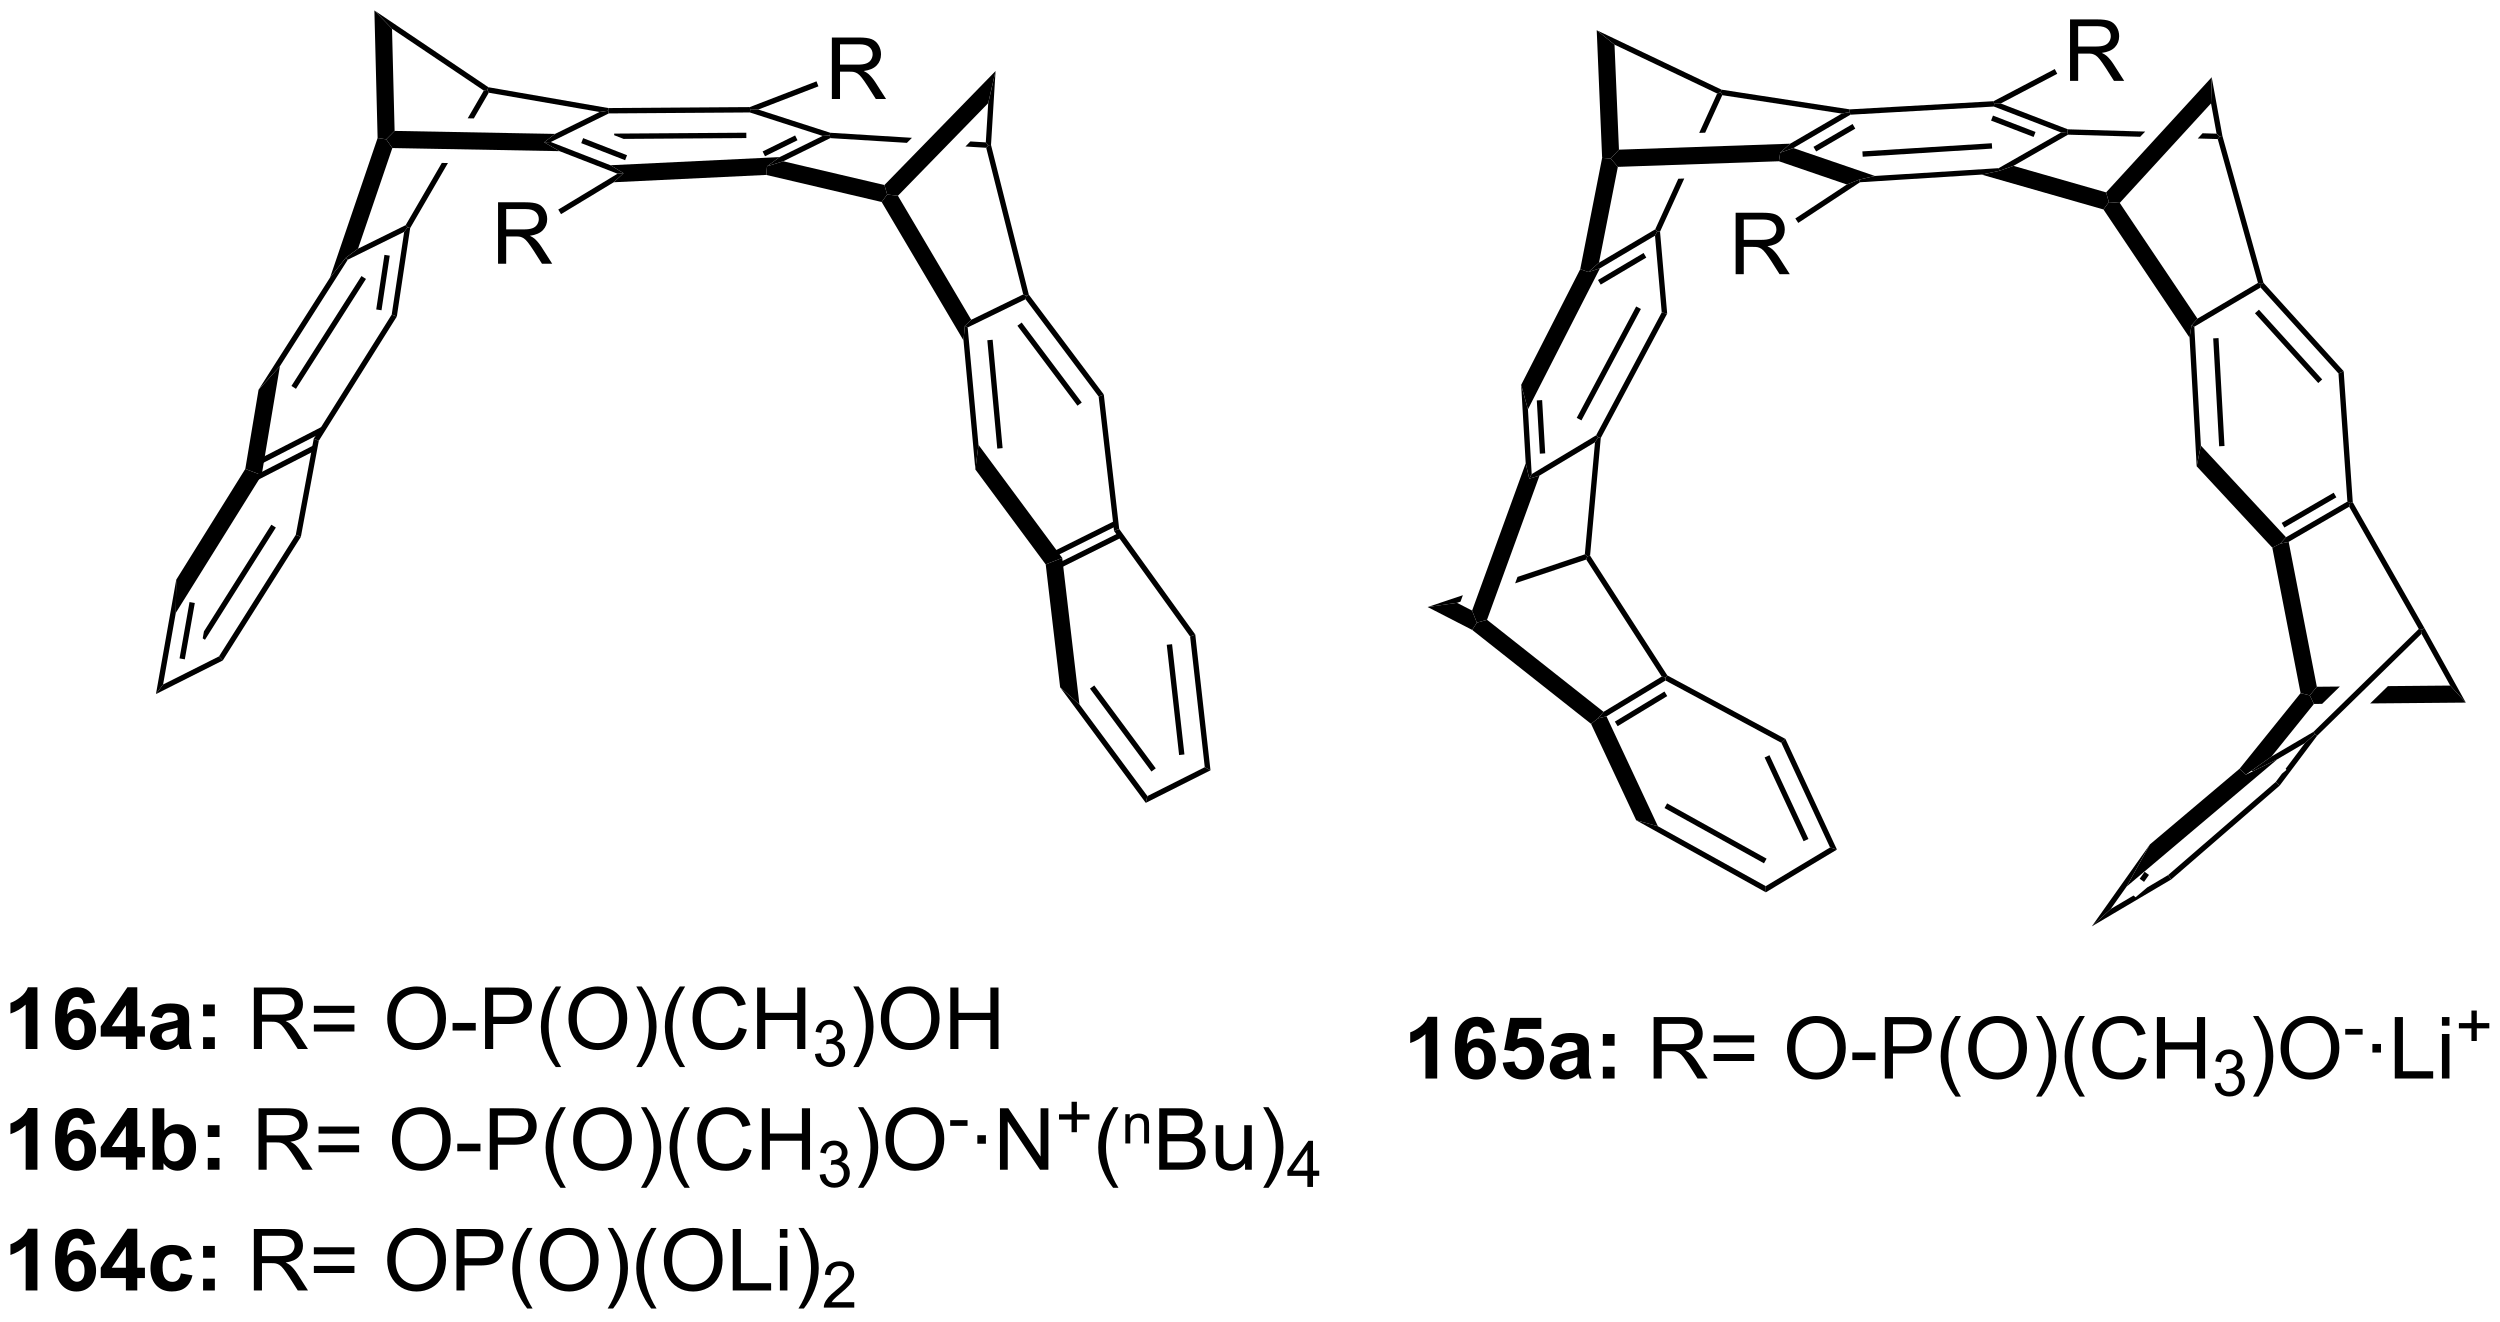 <?xml version="1.0" encoding="UTF-8"?>
<!DOCTYPE svg PUBLIC '-//W3C//DTD SVG 1.0//EN'
          'http://www.w3.org/TR/2001/REC-SVG-20010904/DTD/svg10.dtd'>
<svg stroke-dasharray="none" shape-rendering="auto" xmlns="http://www.w3.org/2000/svg" font-family="'Dialog'" text-rendering="auto" width="639" fill-opacity="1" color-interpolation="auto" color-rendering="auto" preserveAspectRatio="xMidYMid meet" font-size="12px" viewBox="0 0 639 338" fill="black" xmlns:xlink="http://www.w3.org/1999/xlink" stroke="black" image-rendering="auto" stroke-miterlimit="10" stroke-linecap="square" stroke-linejoin="miter" font-style="normal" stroke-width="1" height="338" stroke-dashoffset="0" font-weight="normal" stroke-opacity="1"
><!--Generated by the Batik Graphics2D SVG Generator--><defs id="genericDefs"
  /><g
  ><defs id="defs1"
    ><clipPath clipPathUnits="userSpaceOnUse" id="clipPath1"
      ><path d="M1.297 0.735 L240.893 0.735 L240.893 127.155 L1.297 127.155 L1.297 0.735 Z"
      /></clipPath
      ><clipPath clipPathUnits="userSpaceOnUse" id="clipPath2"
      ><path d="M-0.369 6.614 L-0.369 129.52 L232.565 129.52 L232.565 6.614 Z"
      /></clipPath
    ></defs
    ><g transform="scale(2.667,2.667) translate(-1.297,-0.735) matrix(1.029,0,0,1.029,1.676,-6.069)"
    ><path d="M77.109 15.833 L77.109 10.106 L79.648 10.106 Q80.414 10.106 80.812 10.26 Q81.211 10.413 81.448 10.804 Q81.687 11.195 81.687 11.668 Q81.687 12.278 81.291 12.697 Q80.898 13.114 80.073 13.226 Q80.375 13.372 80.531 13.512 Q80.862 13.817 81.159 14.273 L82.156 15.833 L81.203 15.833 L80.445 14.64 Q80.112 14.124 79.895 13.851 Q79.682 13.577 79.513 13.468 Q79.343 13.359 79.166 13.317 Q79.039 13.288 78.744 13.288 L77.867 13.288 L77.867 15.833 L77.109 15.833 ZM77.867 12.632 L79.494 12.632 Q80.015 12.632 80.307 12.525 Q80.601 12.418 80.752 12.182 Q80.906 11.945 80.906 11.668 Q80.906 11.262 80.609 11.002 Q80.315 10.739 79.679 10.739 L77.867 10.739 L77.867 12.632 Z" stroke="none" clip-path="url(#clipPath2)"
    /></g
    ><g transform="matrix(2.743,0,0,2.743,1.011,-18.143)"
    ><path d="M46.041 31.191 L46.041 25.465 L48.58 25.465 Q49.346 25.465 49.744 25.618 Q50.143 25.772 50.38 26.163 Q50.619 26.553 50.619 27.027 Q50.619 27.637 50.224 28.056 Q49.83 28.473 49.005 28.584 Q49.307 28.73 49.463 28.871 Q49.794 29.176 50.091 29.631 L51.088 31.191 L50.135 31.191 L49.377 29.999 Q49.044 29.483 48.828 29.209 Q48.614 28.936 48.445 28.827 Q48.276 28.717 48.099 28.676 Q47.971 28.647 47.677 28.647 L46.799 28.647 L46.799 31.191 L46.041 31.191 ZM46.799 27.991 L48.427 27.991 Q48.948 27.991 49.239 27.884 Q49.533 27.777 49.684 27.54 Q49.838 27.303 49.838 27.027 Q49.838 26.621 49.541 26.361 Q49.247 26.098 48.612 26.098 L46.799 26.098 L46.799 27.991 Z" stroke="none" clip-path="url(#clipPath2)"
    /></g
    ><g transform="matrix(2.743,0,0,2.743,1.011,-18.143)"
    ><path d="M192.522 14.15 L192.522 8.423 L195.061 8.423 Q195.826 8.423 196.225 8.577 Q196.623 8.731 196.86 9.121 Q197.1 9.512 197.1 9.986 Q197.1 10.595 196.704 11.015 Q196.311 11.431 195.485 11.543 Q195.787 11.689 195.944 11.83 Q196.274 12.134 196.571 12.59 L197.569 14.15 L196.615 14.15 L195.858 12.957 Q195.524 12.442 195.308 12.168 Q195.095 11.895 194.925 11.785 Q194.756 11.676 194.579 11.634 Q194.451 11.606 194.157 11.606 L193.28 11.606 L193.28 14.15 L192.522 14.15 ZM193.28 10.95 L194.907 10.95 Q195.428 10.95 195.72 10.843 Q196.014 10.736 196.165 10.499 Q196.319 10.262 196.319 9.986 Q196.319 9.58 196.022 9.319 Q195.727 9.056 195.092 9.056 L193.28 9.056 L193.28 10.95 Z" stroke="none" clip-path="url(#clipPath2)"
    /></g
    ><g transform="matrix(2.743,0,0,2.743,1.011,-18.143)"
    ><path d="M161.363 32.166 L161.363 26.439 L163.902 26.439 Q164.668 26.439 165.066 26.593 Q165.465 26.746 165.702 27.137 Q165.941 27.527 165.941 28.001 Q165.941 28.611 165.545 29.03 Q165.152 29.447 164.327 29.559 Q164.629 29.705 164.785 29.845 Q165.116 30.15 165.412 30.606 L166.41 32.166 L165.457 32.166 L164.699 30.973 Q164.366 30.457 164.149 30.184 Q163.936 29.91 163.767 29.801 Q163.597 29.692 163.42 29.65 Q163.293 29.621 162.998 29.621 L162.121 29.621 L162.121 32.166 L161.363 32.166 ZM162.121 28.965 L163.748 28.965 Q164.269 28.965 164.561 28.858 Q164.855 28.751 165.006 28.515 Q165.16 28.277 165.16 28.001 Q165.16 27.595 164.863 27.335 Q164.569 27.072 163.933 27.072 L162.121 27.072 L162.121 28.965 Z" stroke="none" clip-path="url(#clipPath2)"
    /></g
    ><g transform="matrix(2.743,0,0,2.743,1.011,-18.143)"
    ><path d="M3.119 104.363 L2.023 104.363 L2.023 100.225 Q1.421 100.787 0.604 101.058 L0.604 100.061 Q1.033 99.92 1.536 99.529 Q2.041 99.136 2.229 98.613 L3.119 98.613 L3.119 104.363 ZM8.48 100.037 L7.417 100.154 Q7.378 99.826 7.214 99.67 Q7.05 99.514 6.787 99.514 Q6.441 99.514 6.199 99.826 Q5.959 100.139 5.897 101.128 Q6.308 100.644 6.917 100.644 Q7.605 100.644 8.095 101.167 Q8.584 101.691 8.584 102.519 Q8.584 103.397 8.069 103.93 Q7.553 104.462 6.745 104.462 Q5.878 104.462 5.319 103.787 Q4.761 103.113 4.761 101.576 Q4.761 100.003 5.342 99.308 Q5.925 98.613 6.855 98.613 Q7.506 98.613 7.933 98.977 Q8.363 99.342 8.48 100.037 ZM5.99 102.433 Q5.99 102.967 6.235 103.258 Q6.482 103.55 6.8 103.55 Q7.105 103.55 7.308 103.313 Q7.511 103.074 7.511 102.529 Q7.511 101.972 7.292 101.712 Q7.074 101.451 6.745 101.451 Q6.428 101.451 6.209 101.701 Q5.99 101.949 5.99 102.433 ZM11.361 104.363 L11.361 103.209 L9.018 103.209 L9.018 102.248 L11.502 98.613 L12.424 98.613 L12.424 102.246 L13.135 102.246 L13.135 103.209 L12.424 103.209 L12.424 104.363 L11.361 104.363 ZM11.361 102.246 L11.361 100.287 L10.046 102.246 L11.361 102.246 ZM14.714 101.48 L13.717 101.3 Q13.886 100.699 14.295 100.41 Q14.707 100.121 15.514 100.121 Q16.248 100.121 16.608 100.295 Q16.967 100.467 17.113 100.735 Q17.261 101.003 17.261 101.717 L17.248 102.998 Q17.248 103.545 17.3 103.805 Q17.355 104.066 17.498 104.363 L16.412 104.363 Q16.37 104.253 16.308 104.037 Q16.279 103.941 16.269 103.91 Q15.988 104.183 15.667 104.321 Q15.347 104.457 14.982 104.457 Q14.342 104.457 13.972 104.11 Q13.605 103.761 13.605 103.23 Q13.605 102.878 13.772 102.602 Q13.941 102.326 14.243 102.18 Q14.545 102.035 15.115 101.925 Q15.886 101.779 16.183 101.654 L16.183 101.545 Q16.183 101.23 16.027 101.094 Q15.87 100.959 15.436 100.959 Q15.144 100.959 14.98 101.076 Q14.816 101.191 14.714 101.48 ZM16.183 102.371 Q15.972 102.441 15.514 102.54 Q15.058 102.636 14.917 102.73 Q14.701 102.881 14.701 103.115 Q14.701 103.347 14.873 103.516 Q15.045 103.683 15.311 103.683 Q15.607 103.683 15.878 103.488 Q16.076 103.339 16.139 103.123 Q16.183 102.983 16.183 102.589 L16.183 102.371 ZM18.554 101.311 L18.554 100.214 L19.651 100.214 L19.651 101.311 L18.554 101.311 ZM18.554 104.363 L18.554 103.264 L19.651 103.264 L19.651 104.363 L18.554 104.363 Z" stroke="none" clip-path="url(#clipPath2)"
    /></g
    ><g transform="matrix(2.743,0,0,2.743,1.011,-18.143)"
    ><path d="M23.285 104.363 L23.285 98.636 L25.824 98.636 Q26.589 98.636 26.988 98.79 Q27.386 98.943 27.623 99.334 Q27.863 99.725 27.863 100.199 Q27.863 100.808 27.467 101.227 Q27.074 101.644 26.248 101.756 Q26.55 101.902 26.706 102.042 Q27.037 102.347 27.334 102.803 L28.331 104.363 L27.378 104.363 L26.62 103.17 Q26.287 102.654 26.071 102.381 Q25.858 102.108 25.688 101.998 Q25.519 101.889 25.342 101.847 Q25.214 101.818 24.92 101.818 L24.042 101.818 L24.042 104.363 L23.285 104.363 ZM24.042 101.162 L25.67 101.162 Q26.191 101.162 26.483 101.055 Q26.777 100.949 26.928 100.712 Q27.081 100.475 27.081 100.199 Q27.081 99.792 26.785 99.532 Q26.49 99.269 25.855 99.269 L24.042 99.269 L24.042 101.162 ZM32.658 100.996 L28.877 100.996 L28.877 100.339 L32.658 100.339 L32.658 100.996 ZM32.658 102.733 L28.877 102.733 L28.877 102.076 L32.658 102.076 L32.658 102.733 ZM35.714 101.574 Q35.714 100.147 36.48 99.342 Q37.245 98.535 38.456 98.535 Q39.248 98.535 39.883 98.915 Q40.522 99.292 40.855 99.969 Q41.191 100.647 41.191 101.506 Q41.191 102.378 40.839 103.066 Q40.488 103.753 39.842 104.108 Q39.199 104.462 38.451 104.462 Q37.644 104.462 37.006 104.071 Q36.37 103.678 36.042 103.003 Q35.714 102.326 35.714 101.574 ZM36.495 101.584 Q36.495 102.621 37.05 103.217 Q37.608 103.811 38.449 103.811 Q39.303 103.811 39.855 103.209 Q40.41 102.608 40.41 101.503 Q40.41 100.803 40.173 100.282 Q39.936 99.761 39.48 99.475 Q39.027 99.186 38.459 99.186 Q37.654 99.186 37.074 99.74 Q36.495 100.292 36.495 101.584 ZM41.804 102.644 L41.804 101.936 L43.963 101.936 L43.963 102.644 L41.804 102.644 ZM44.83 104.363 L44.83 98.636 L46.992 98.636 Q47.562 98.636 47.861 98.691 Q48.283 98.761 48.567 98.959 Q48.854 99.154 49.028 99.511 Q49.203 99.865 49.203 100.292 Q49.203 101.022 48.736 101.529 Q48.273 102.035 47.057 102.035 L45.588 102.035 L45.588 104.363 L44.83 104.363 ZM45.588 101.358 L47.07 101.358 Q47.804 101.358 48.111 101.084 Q48.421 100.811 48.421 100.316 Q48.421 99.957 48.239 99.701 Q48.057 99.443 47.76 99.363 Q47.57 99.311 47.054 99.311 L45.588 99.311 L45.588 101.358 ZM51.421 106.048 Q50.838 105.313 50.434 104.329 Q50.033 103.342 50.033 102.287 Q50.033 101.358 50.335 100.506 Q50.687 99.519 51.421 98.537 L51.924 98.537 Q51.453 99.35 51.299 99.699 Q51.062 100.238 50.924 100.824 Q50.757 101.553 50.757 102.292 Q50.757 104.17 51.924 106.048 L51.421 106.048 ZM52.601 101.574 Q52.601 100.147 53.367 99.342 Q54.132 98.535 55.343 98.535 Q56.135 98.535 56.77 98.915 Q57.408 99.292 57.742 99.969 Q58.078 100.647 58.078 101.506 Q58.078 102.378 57.726 103.066 Q57.374 103.753 56.729 104.108 Q56.085 104.462 55.338 104.462 Q54.531 104.462 53.893 104.071 Q53.257 103.678 52.929 103.003 Q52.601 102.326 52.601 101.574 ZM53.382 101.584 Q53.382 102.621 53.937 103.217 Q54.494 103.811 55.335 103.811 Q56.19 103.811 56.742 103.209 Q57.296 102.608 57.296 101.503 Q57.296 100.803 57.059 100.282 Q56.822 99.761 56.367 99.475 Q55.913 99.186 55.346 99.186 Q54.541 99.186 53.96 99.74 Q53.382 100.292 53.382 101.584 ZM59.425 106.048 L58.92 106.048 Q60.089 104.17 60.089 102.292 Q60.089 101.558 59.92 100.834 Q59.787 100.248 59.55 99.709 Q59.397 99.358 58.92 98.537 L59.425 98.537 Q60.16 99.519 60.511 100.506 Q60.811 101.358 60.811 102.287 Q60.811 103.342 60.407 104.329 Q60.003 105.313 59.425 106.048 ZM62.972 106.048 Q62.389 105.313 61.985 104.329 Q61.584 103.342 61.584 102.287 Q61.584 101.358 61.886 100.506 Q62.238 99.519 62.972 98.537 L63.475 98.537 Q63.003 99.35 62.85 99.699 Q62.613 100.238 62.475 100.824 Q62.308 101.553 62.308 102.292 Q62.308 104.17 63.475 106.048 L62.972 106.048 ZM68.467 102.355 L69.225 102.545 Q68.988 103.48 68.368 103.972 Q67.748 104.462 66.855 104.462 Q65.928 104.462 65.347 104.084 Q64.769 103.707 64.464 102.993 Q64.162 102.277 64.162 101.457 Q64.162 100.561 64.503 99.897 Q64.847 99.23 65.477 98.883 Q66.108 98.537 66.865 98.537 Q67.725 98.537 68.311 98.975 Q68.897 99.412 69.128 100.207 L68.381 100.381 Q68.183 99.756 67.803 99.472 Q67.425 99.186 66.85 99.186 Q66.191 99.186 65.746 99.503 Q65.303 99.818 65.123 100.352 Q64.943 100.886 64.943 101.451 Q64.943 102.183 65.157 102.727 Q65.371 103.272 65.818 103.542 Q66.269 103.811 66.792 103.811 Q67.428 103.811 67.868 103.443 Q68.311 103.076 68.467 102.355 ZM70.182 104.363 L70.182 98.636 L70.939 98.636 L70.939 100.988 L73.916 100.988 L73.916 98.636 L74.674 98.636 L74.674 104.363 L73.916 104.363 L73.916 101.662 L70.939 101.662 L70.939 104.363 L70.182 104.363 Z" stroke="none" clip-path="url(#clipPath2)"
    /></g
    ><g transform="matrix(2.743,0,0,2.743,1.011,-18.143)"
    ><path d="M75.57 104.828 L76.098 104.758 Q76.189 105.207 76.406 105.404 Q76.625 105.601 76.939 105.601 Q77.311 105.601 77.566 105.344 Q77.824 105.086 77.824 104.705 Q77.824 104.342 77.586 104.107 Q77.35 103.871 76.983 103.871 Q76.834 103.871 76.611 103.93 L76.67 103.467 Q76.723 103.472 76.754 103.472 Q77.092 103.472 77.361 103.297 Q77.631 103.121 77.631 102.754 Q77.631 102.465 77.434 102.275 Q77.238 102.084 76.928 102.084 Q76.619 102.084 76.414 102.277 Q76.209 102.471 76.15 102.857 L75.623 102.763 Q75.721 102.232 76.062 101.941 Q76.406 101.65 76.916 101.65 Q77.268 101.65 77.562 101.801 Q77.859 101.951 78.016 102.213 Q78.172 102.472 78.172 102.765 Q78.172 103.045 78.022 103.273 Q77.873 103.502 77.58 103.636 Q77.961 103.724 78.172 104.002 Q78.383 104.277 78.383 104.693 Q78.383 105.256 77.973 105.648 Q77.562 106.039 76.936 106.039 Q76.371 106.039 75.996 105.703 Q75.623 105.365 75.57 104.828 Z" stroke="none" clip-path="url(#clipPath2)"
    /></g
    ><g transform="matrix(2.743,0,0,2.743,1.011,-18.143)"
    ><path d="M79.645 106.048 L79.14 106.048 Q80.309 104.17 80.309 102.292 Q80.309 101.558 80.14 100.834 Q80.007 100.248 79.77 99.709 Q79.616 99.358 79.14 98.537 L79.645 98.537 Q80.379 99.519 80.731 100.506 Q81.03 101.358 81.03 102.287 Q81.03 103.342 80.627 104.329 Q80.223 105.313 79.645 106.048 ZM81.707 101.574 Q81.707 100.147 82.473 99.342 Q83.239 98.535 84.45 98.535 Q85.241 98.535 85.877 98.915 Q86.515 99.292 86.848 99.969 Q87.184 100.647 87.184 101.506 Q87.184 102.378 86.832 103.066 Q86.481 103.753 85.835 104.108 Q85.192 104.462 84.444 104.462 Q83.637 104.462 82.999 104.071 Q82.364 103.678 82.035 103.003 Q81.707 102.326 81.707 101.574 ZM82.489 101.584 Q82.489 102.621 83.043 103.217 Q83.601 103.811 84.442 103.811 Q85.296 103.811 85.848 103.209 Q86.403 102.608 86.403 101.503 Q86.403 100.803 86.166 100.282 Q85.929 99.761 85.473 99.475 Q85.02 99.186 84.452 99.186 Q83.647 99.186 83.067 99.74 Q82.489 100.292 82.489 101.584 ZM88.183 104.363 L88.183 98.636 L88.941 98.636 L88.941 100.988 L91.917 100.988 L91.917 98.636 L92.675 98.636 L92.675 104.363 L91.917 104.363 L91.917 101.662 L88.941 101.662 L88.941 104.363 L88.183 104.363 Z" stroke="none" clip-path="url(#clipPath2)"
    /></g
    ><g transform="matrix(2.743,0,0,2.743,1.011,-18.143)"
    ><path d="M3.119 115.613 L2.023 115.613 L2.023 111.475 Q1.421 112.037 0.604 112.308 L0.604 111.311 Q1.033 111.17 1.536 110.779 Q2.041 110.386 2.229 109.863 L3.119 109.863 L3.119 115.613 ZM8.48 111.287 L7.417 111.404 Q7.378 111.076 7.214 110.92 Q7.05 110.764 6.787 110.764 Q6.441 110.764 6.199 111.076 Q5.959 111.389 5.897 112.378 Q6.308 111.894 6.917 111.894 Q7.605 111.894 8.095 112.417 Q8.584 112.941 8.584 113.769 Q8.584 114.647 8.069 115.18 Q7.553 115.712 6.745 115.712 Q5.878 115.712 5.319 115.037 Q4.761 114.363 4.761 112.826 Q4.761 111.253 5.342 110.558 Q5.925 109.863 6.855 109.863 Q7.506 109.863 7.933 110.227 Q8.363 110.592 8.48 111.287 ZM5.99 113.683 Q5.99 114.217 6.235 114.508 Q6.482 114.8 6.8 114.8 Q7.105 114.8 7.308 114.563 Q7.511 114.324 7.511 113.779 Q7.511 113.222 7.292 112.962 Q7.074 112.701 6.745 112.701 Q6.428 112.701 6.209 112.951 Q5.99 113.199 5.99 113.683 ZM11.361 115.613 L11.361 114.459 L9.018 114.459 L9.018 113.498 L11.502 109.863 L12.424 109.863 L12.424 113.496 L13.135 113.496 L13.135 114.459 L12.424 114.459 L12.424 115.613 L11.361 115.613 ZM11.361 113.496 L11.361 111.537 L10.046 113.496 L11.361 113.496 ZM13.847 115.613 L13.847 109.886 L14.944 109.886 L14.944 111.949 Q15.451 111.371 16.147 111.371 Q16.904 111.371 17.399 111.92 Q17.897 112.467 17.897 113.496 Q17.897 114.558 17.391 115.133 Q16.886 115.707 16.162 115.707 Q15.808 115.707 15.462 115.529 Q15.115 115.35 14.865 115.003 L14.865 115.613 L13.847 115.613 ZM14.936 113.449 Q14.936 114.092 15.139 114.402 Q15.425 114.839 15.897 114.839 Q16.261 114.839 16.516 114.529 Q16.772 114.217 16.772 113.55 Q16.772 112.839 16.514 112.524 Q16.256 112.209 15.855 112.209 Q15.459 112.209 15.196 112.516 Q14.936 112.824 14.936 113.449 ZM18.992 112.561 L18.992 111.464 L20.088 111.464 L20.088 112.561 L18.992 112.561 ZM18.992 115.613 L18.992 114.514 L20.088 114.514 L20.088 115.613 L18.992 115.613 Z" stroke="none" clip-path="url(#clipPath2)"
    /></g
    ><g transform="matrix(2.743,0,0,2.743,1.011,-18.143)"
    ><path d="M23.722 115.613 L23.722 109.886 L26.261 109.886 Q27.027 109.886 27.425 110.04 Q27.824 110.193 28.061 110.584 Q28.3 110.975 28.3 111.449 Q28.3 112.058 27.904 112.477 Q27.511 112.894 26.686 113.006 Q26.988 113.152 27.144 113.292 Q27.475 113.597 27.771 114.053 L28.769 115.613 L27.816 115.613 L27.058 114.42 Q26.725 113.904 26.509 113.631 Q26.295 113.358 26.126 113.248 Q25.956 113.139 25.779 113.097 Q25.652 113.068 25.358 113.068 L24.48 113.068 L24.48 115.613 L23.722 115.613 ZM24.48 112.412 L26.108 112.412 Q26.628 112.412 26.92 112.305 Q27.214 112.199 27.365 111.962 Q27.519 111.725 27.519 111.449 Q27.519 111.042 27.222 110.782 Q26.928 110.519 26.292 110.519 L24.48 110.519 L24.48 112.412 ZM33.096 112.246 L29.314 112.246 L29.314 111.589 L33.096 111.589 L33.096 112.246 ZM33.096 113.983 L29.314 113.983 L29.314 113.326 L33.096 113.326 L33.096 113.983 ZM36.152 112.824 Q36.152 111.397 36.917 110.592 Q37.683 109.785 38.894 109.785 Q39.686 109.785 40.321 110.165 Q40.959 110.542 41.292 111.219 Q41.628 111.897 41.628 112.756 Q41.628 113.628 41.277 114.316 Q40.925 115.003 40.279 115.358 Q39.636 115.712 38.889 115.712 Q38.081 115.712 37.443 115.321 Q36.808 114.928 36.48 114.253 Q36.152 113.576 36.152 112.824 ZM36.933 112.834 Q36.933 113.871 37.488 114.467 Q38.045 115.061 38.886 115.061 Q39.74 115.061 40.292 114.459 Q40.847 113.858 40.847 112.753 Q40.847 112.053 40.61 111.532 Q40.373 111.011 39.917 110.725 Q39.464 110.436 38.897 110.436 Q38.092 110.436 37.511 110.99 Q36.933 111.542 36.933 112.834 ZM42.242 113.894 L42.242 113.186 L44.401 113.186 L44.401 113.894 L42.242 113.894 ZM45.268 115.613 L45.268 109.886 L47.429 109.886 Q47.999 109.886 48.299 109.941 Q48.721 110.011 49.005 110.209 Q49.291 110.404 49.466 110.761 Q49.64 111.115 49.64 111.542 Q49.64 112.272 49.174 112.779 Q48.71 113.285 47.494 113.285 L46.026 113.285 L46.026 115.613 L45.268 115.613 ZM46.026 112.608 L47.507 112.608 Q48.242 112.608 48.549 112.334 Q48.859 112.061 48.859 111.566 Q48.859 111.207 48.676 110.951 Q48.494 110.693 48.197 110.613 Q48.007 110.561 47.492 110.561 L46.026 110.561 L46.026 112.608 ZM51.859 117.298 Q51.276 116.563 50.872 115.579 Q50.471 114.592 50.471 113.537 Q50.471 112.608 50.773 111.756 Q51.124 110.769 51.859 109.787 L52.361 109.787 Q51.89 110.6 51.736 110.949 Q51.499 111.488 51.361 112.074 Q51.195 112.803 51.195 113.542 Q51.195 115.42 52.361 117.298 L51.859 117.298 ZM53.038 112.824 Q53.038 111.397 53.804 110.592 Q54.57 109.785 55.781 109.785 Q56.572 109.785 57.208 110.165 Q57.846 110.542 58.179 111.219 Q58.515 111.897 58.515 112.756 Q58.515 113.628 58.163 114.316 Q57.812 115.003 57.166 115.358 Q56.523 115.712 55.776 115.712 Q54.968 115.712 54.33 115.321 Q53.695 114.928 53.367 114.253 Q53.038 113.576 53.038 112.824 ZM53.82 112.834 Q53.82 113.871 54.374 114.467 Q54.932 115.061 55.773 115.061 Q56.627 115.061 57.179 114.459 Q57.734 113.858 57.734 112.753 Q57.734 112.053 57.497 111.532 Q57.26 111.011 56.804 110.725 Q56.351 110.436 55.783 110.436 Q54.979 110.436 54.398 110.99 Q53.82 111.542 53.82 112.834 ZM59.863 117.298 L59.358 117.298 Q60.527 115.42 60.527 113.542 Q60.527 112.808 60.358 112.084 Q60.225 111.498 59.988 110.959 Q59.834 110.608 59.358 109.787 L59.863 109.787 Q60.597 110.769 60.949 111.756 Q61.248 112.608 61.248 113.537 Q61.248 114.592 60.844 115.579 Q60.441 116.563 59.863 117.298 ZM63.41 117.298 Q62.826 116.563 62.423 115.579 Q62.022 114.592 62.022 113.537 Q62.022 112.608 62.324 111.756 Q62.675 110.769 63.41 109.787 L63.912 109.787 Q63.441 110.6 63.287 110.949 Q63.05 111.488 62.912 112.074 Q62.745 112.803 62.745 113.542 Q62.745 115.42 63.912 117.298 L63.41 117.298 ZM68.904 113.605 L69.662 113.795 Q69.425 114.73 68.805 115.222 Q68.186 115.712 67.292 115.712 Q66.365 115.712 65.785 115.334 Q65.206 114.957 64.902 114.243 Q64.6 113.527 64.6 112.707 Q64.6 111.811 64.941 111.147 Q65.285 110.48 65.915 110.133 Q66.545 109.787 67.303 109.787 Q68.162 109.787 68.748 110.225 Q69.334 110.662 69.566 111.457 L68.818 111.631 Q68.621 111.006 68.24 110.722 Q67.863 110.436 67.287 110.436 Q66.628 110.436 66.183 110.753 Q65.74 111.068 65.561 111.602 Q65.381 112.136 65.381 112.701 Q65.381 113.433 65.594 113.977 Q65.808 114.522 66.256 114.792 Q66.706 115.061 67.23 115.061 Q67.865 115.061 68.305 114.693 Q68.748 114.326 68.904 113.605 ZM70.619 115.613 L70.619 109.886 L71.377 109.886 L71.377 112.238 L74.354 112.238 L74.354 109.886 L75.111 109.886 L75.111 115.613 L74.354 115.613 L74.354 112.912 L71.377 112.912 L71.377 115.613 L70.619 115.613 Z" stroke="none" clip-path="url(#clipPath2)"
    /></g
    ><g transform="matrix(2.743,0,0,2.743,1.011,-18.143)"
    ><path d="M76.008 116.078 L76.535 116.008 Q76.627 116.457 76.844 116.654 Q77.062 116.851 77.377 116.851 Q77.748 116.851 78.004 116.594 Q78.262 116.336 78.262 115.955 Q78.262 115.592 78.023 115.357 Q77.787 115.121 77.42 115.121 Q77.272 115.121 77.049 115.18 L77.108 114.717 Q77.16 114.722 77.191 114.722 Q77.529 114.722 77.799 114.547 Q78.068 114.371 78.068 114.004 Q78.068 113.715 77.871 113.525 Q77.676 113.334 77.365 113.334 Q77.057 113.334 76.852 113.527 Q76.647 113.721 76.588 114.107 L76.061 114.013 Q76.158 113.482 76.5 113.191 Q76.844 112.9 77.354 112.9 Q77.705 112.9 78 113.051 Q78.297 113.201 78.453 113.463 Q78.609 113.722 78.609 114.015 Q78.609 114.295 78.459 114.523 Q78.311 114.752 78.018 114.886 Q78.398 114.974 78.609 115.252 Q78.82 115.527 78.82 115.943 Q78.82 116.506 78.41 116.898 Q78 117.289 77.373 117.289 Q76.809 117.289 76.434 116.953 Q76.061 116.615 76.008 116.078 Z" stroke="none" clip-path="url(#clipPath2)"
    /></g
    ><g transform="matrix(2.743,0,0,2.743,1.011,-18.143)"
    ><path d="M80.082 117.298 L79.577 117.298 Q80.746 115.42 80.746 113.542 Q80.746 112.808 80.577 112.084 Q80.444 111.498 80.207 110.959 Q80.054 110.608 79.577 109.787 L80.082 109.787 Q80.817 110.769 81.168 111.756 Q81.468 112.608 81.468 113.537 Q81.468 114.592 81.064 115.579 Q80.66 116.563 80.082 117.298 ZM82.145 112.824 Q82.145 111.397 82.91 110.592 Q83.676 109.785 84.887 109.785 Q85.679 109.785 86.314 110.165 Q86.952 110.542 87.285 111.219 Q87.621 111.897 87.621 112.756 Q87.621 113.628 87.27 114.316 Q86.918 115.003 86.272 115.358 Q85.629 115.712 84.882 115.712 Q84.075 115.712 83.436 115.321 Q82.801 114.928 82.473 114.253 Q82.145 113.576 82.145 112.824 ZM82.926 112.834 Q82.926 113.871 83.481 114.467 Q84.038 115.061 84.879 115.061 Q85.733 115.061 86.285 114.459 Q86.84 113.858 86.84 112.753 Q86.84 112.053 86.603 111.532 Q86.366 111.011 85.91 110.725 Q85.457 110.436 84.89 110.436 Q84.085 110.436 83.504 110.99 Q82.926 111.542 82.926 112.834 Z" stroke="none" clip-path="url(#clipPath2)"
    /></g
    ><g transform="matrix(2.743,0,0,2.743,1.011,-18.143)"
    ><path d="M88.171 111.524 L88.171 110.992 L89.79 110.992 L89.79 111.524 L88.171 111.524 Z" stroke="none" clip-path="url(#clipPath2)"
    /></g
    ><g transform="matrix(2.743,0,0,2.743,1.011,-18.143)"
    ><path d="M90.702 113.193 L90.702 112.394 L91.501 112.394 L91.501 113.193 L90.702 113.193 ZM92.81 115.613 L92.81 109.886 L93.588 109.886 L96.596 114.381 L96.596 109.886 L97.323 109.886 L97.323 115.613 L96.544 115.613 L93.536 111.113 L93.536 115.613 L92.81 115.613 Z" stroke="none" clip-path="url(#clipPath2)"
    /></g
    ><g transform="matrix(2.743,0,0,2.743,1.011,-18.143)"
    ><path d="M99.481 112.117 L99.481 110.94 L98.312 110.94 L98.312 110.448 L99.481 110.448 L99.481 109.279 L99.98 109.279 L99.98 110.448 L101.147 110.448 L101.147 110.94 L99.98 110.94 L99.98 112.117 L99.481 112.117 Z" stroke="none" clip-path="url(#clipPath2)"
    /></g
    ><g transform="matrix(2.743,0,0,2.743,1.011,-18.143)"
    ><path d="M103.354 117.298 Q102.771 116.563 102.367 115.579 Q101.966 114.592 101.966 113.537 Q101.966 112.608 102.268 111.756 Q102.62 110.769 103.354 109.787 L103.856 109.787 Q103.385 110.6 103.231 110.949 Q102.995 111.488 102.856 112.074 Q102.69 112.803 102.69 113.542 Q102.69 115.42 103.856 117.298 L103.354 117.298 Z" stroke="none" clip-path="url(#clipPath2)"
    /></g
    ><g transform="matrix(2.743,0,0,2.743,1.011,-18.143)"
    ><path d="M104.493 113.163 L104.493 110.44 L104.908 110.44 L104.908 110.826 Q105.207 110.379 105.774 110.379 Q106.02 110.379 106.225 110.468 Q106.432 110.555 106.535 110.698 Q106.637 110.842 106.678 111.04 Q106.704 111.168 106.704 111.488 L106.704 113.163 L106.243 113.163 L106.243 111.507 Q106.243 111.225 106.188 111.085 Q106.135 110.944 105.998 110.862 Q105.861 110.779 105.677 110.779 Q105.381 110.779 105.168 110.967 Q104.954 111.153 104.954 111.676 L104.954 113.163 L104.493 113.163 Z" stroke="none" clip-path="url(#clipPath2)"
    /></g
    ><g transform="matrix(2.743,0,0,2.743,1.011,-18.143)"
    ><path d="M107.651 115.613 L107.651 109.886 L109.8 109.886 Q110.456 109.886 110.852 110.061 Q111.25 110.233 111.474 110.594 Q111.698 110.957 111.698 111.35 Q111.698 111.717 111.498 112.042 Q111.3 112.365 110.899 112.566 Q111.417 112.717 111.696 113.084 Q111.977 113.451 111.977 113.951 Q111.977 114.355 111.805 114.701 Q111.636 115.045 111.386 115.233 Q111.136 115.42 110.758 115.516 Q110.383 115.613 109.836 115.613 L107.651 115.613 ZM108.409 112.292 L109.649 112.292 Q110.151 112.292 110.37 112.225 Q110.659 112.139 110.805 111.941 Q110.953 111.74 110.953 111.441 Q110.953 111.154 110.815 110.938 Q110.68 110.722 110.425 110.641 Q110.172 110.561 109.555 110.561 L108.409 110.561 L108.409 112.292 ZM108.409 114.936 L109.836 114.936 Q110.203 114.936 110.352 114.91 Q110.612 114.863 110.787 114.753 Q110.964 114.644 111.076 114.436 Q111.19 114.225 111.19 113.951 Q111.19 113.631 111.026 113.397 Q110.862 113.16 110.571 113.063 Q110.281 112.967 109.735 112.967 L108.409 112.967 L108.409 114.936 ZM115.649 115.613 L115.649 115.003 Q115.164 115.707 114.331 115.707 Q113.964 115.707 113.646 115.566 Q113.328 115.425 113.172 115.212 Q113.019 114.998 112.956 114.691 Q112.914 114.483 112.914 114.035 L112.914 111.464 L113.618 111.464 L113.618 113.764 Q113.618 114.316 113.659 114.506 Q113.727 114.785 113.94 114.943 Q114.156 115.1 114.472 115.1 Q114.789 115.1 115.065 114.938 Q115.344 114.777 115.459 114.498 Q115.573 114.217 115.573 113.686 L115.573 111.464 L116.276 111.464 L116.276 115.613 L115.649 115.613 ZM117.84 117.298 L117.335 117.298 Q118.504 115.42 118.504 113.542 Q118.504 112.808 118.335 112.084 Q118.202 111.498 117.965 110.959 Q117.811 110.608 117.335 109.787 L117.84 109.787 Q118.575 110.769 118.926 111.756 Q119.226 112.608 119.226 113.537 Q119.226 114.592 118.822 115.579 Q118.418 116.563 117.84 117.298 Z" stroke="none" clip-path="url(#clipPath2)"
    /></g
    ><g transform="matrix(2.743,0,0,2.743,1.011,-18.143)"
    ><path d="M121.454 117.213 L121.454 116.183 L119.591 116.183 L119.591 115.701 L121.552 112.918 L121.981 112.918 L121.981 115.701 L122.561 115.701 L122.561 116.183 L121.981 116.183 L121.981 117.213 L121.454 117.213 ZM121.454 115.701 L121.454 113.763 L120.11 115.701 L121.454 115.701 Z" stroke="none" clip-path="url(#clipPath2)"
    /></g
    ><g transform="matrix(2.743,0,0,2.743,1.011,-18.143)"
    ><path d="M3.119 126.863 L2.023 126.863 L2.023 122.725 Q1.421 123.287 0.604 123.558 L0.604 122.561 Q1.033 122.42 1.536 122.029 Q2.041 121.636 2.229 121.113 L3.119 121.113 L3.119 126.863 ZM8.48 122.537 L7.417 122.654 Q7.378 122.326 7.214 122.17 Q7.05 122.014 6.787 122.014 Q6.441 122.014 6.199 122.326 Q5.959 122.639 5.897 123.628 Q6.308 123.144 6.917 123.144 Q7.605 123.144 8.095 123.667 Q8.584 124.191 8.584 125.019 Q8.584 125.897 8.069 126.43 Q7.553 126.962 6.745 126.962 Q5.878 126.962 5.319 126.287 Q4.761 125.613 4.761 124.076 Q4.761 122.503 5.342 121.808 Q5.925 121.113 6.855 121.113 Q7.506 121.113 7.933 121.477 Q8.363 121.842 8.48 122.537 ZM5.99 124.933 Q5.99 125.467 6.235 125.758 Q6.482 126.05 6.8 126.05 Q7.105 126.05 7.308 125.813 Q7.511 125.574 7.511 125.029 Q7.511 124.472 7.292 124.212 Q7.074 123.951 6.745 123.951 Q6.428 123.951 6.209 124.201 Q5.99 124.449 5.99 124.933 ZM11.361 126.863 L11.361 125.709 L9.018 125.709 L9.018 124.748 L11.502 121.113 L12.424 121.113 L12.424 124.746 L13.135 124.746 L13.135 125.709 L12.424 125.709 L12.424 126.863 L11.361 126.863 ZM11.361 124.746 L11.361 122.787 L10.046 124.746 L11.361 124.746 ZM17.511 123.941 L16.428 124.136 Q16.373 123.811 16.18 123.647 Q15.988 123.483 15.678 123.483 Q15.269 123.483 15.024 123.766 Q14.779 124.05 14.779 124.714 Q14.779 125.451 15.027 125.756 Q15.277 126.061 15.694 126.061 Q16.006 126.061 16.204 125.883 Q16.404 125.707 16.488 125.272 L17.566 125.457 Q17.397 126.199 16.92 126.579 Q16.444 126.957 15.644 126.957 Q14.732 126.957 14.191 126.383 Q13.652 125.808 13.652 124.792 Q13.652 123.764 14.194 123.193 Q14.738 122.621 15.662 122.621 Q16.42 122.621 16.868 122.946 Q17.316 123.272 17.511 123.941 ZM18.554 123.811 L18.554 122.714 L19.651 122.714 L19.651 123.811 L18.554 123.811 ZM18.554 126.863 L18.554 125.764 L19.651 125.764 L19.651 126.863 L18.554 126.863 Z" stroke="none" clip-path="url(#clipPath2)"
    /></g
    ><g transform="matrix(2.743,0,0,2.743,1.011,-18.143)"
    ><path d="M23.285 126.863 L23.285 121.136 L25.824 121.136 Q26.589 121.136 26.988 121.29 Q27.386 121.443 27.623 121.834 Q27.863 122.225 27.863 122.699 Q27.863 123.308 27.467 123.727 Q27.074 124.144 26.248 124.256 Q26.55 124.402 26.706 124.542 Q27.037 124.847 27.334 125.303 L28.331 126.863 L27.378 126.863 L26.62 125.67 Q26.287 125.154 26.071 124.881 Q25.858 124.608 25.688 124.498 Q25.519 124.389 25.342 124.347 Q25.214 124.318 24.92 124.318 L24.042 124.318 L24.042 126.863 L23.285 126.863 ZM24.042 123.662 L25.67 123.662 Q26.191 123.662 26.483 123.555 Q26.777 123.449 26.928 123.212 Q27.081 122.975 27.081 122.699 Q27.081 122.292 26.785 122.032 Q26.49 121.769 25.855 121.769 L24.042 121.769 L24.042 123.662 ZM32.658 123.496 L28.877 123.496 L28.877 122.839 L32.658 122.839 L32.658 123.496 ZM32.658 125.233 L28.877 125.233 L28.877 124.576 L32.658 124.576 L32.658 125.233 ZM35.714 124.074 Q35.714 122.647 36.48 121.842 Q37.245 121.035 38.456 121.035 Q39.248 121.035 39.883 121.415 Q40.522 121.792 40.855 122.469 Q41.191 123.147 41.191 124.006 Q41.191 124.878 40.839 125.566 Q40.488 126.253 39.842 126.608 Q39.199 126.962 38.451 126.962 Q37.644 126.962 37.006 126.571 Q36.37 126.178 36.042 125.503 Q35.714 124.826 35.714 124.074 ZM36.495 124.084 Q36.495 125.121 37.05 125.717 Q37.608 126.311 38.449 126.311 Q39.303 126.311 39.855 125.709 Q40.41 125.108 40.41 124.003 Q40.41 123.303 40.173 122.782 Q39.936 122.261 39.48 121.975 Q39.027 121.686 38.459 121.686 Q37.654 121.686 37.074 122.24 Q36.495 122.792 36.495 124.084 ZM42.166 126.863 L42.166 121.136 L44.328 121.136 Q44.898 121.136 45.197 121.191 Q45.619 121.261 45.903 121.459 Q46.19 121.654 46.364 122.011 Q46.538 122.365 46.538 122.792 Q46.538 123.522 46.072 124.029 Q45.609 124.535 44.393 124.535 L42.924 124.535 L42.924 126.863 L42.166 126.863 ZM42.924 123.858 L44.406 123.858 Q45.14 123.858 45.447 123.584 Q45.757 123.311 45.757 122.816 Q45.757 122.457 45.575 122.201 Q45.393 121.943 45.096 121.863 Q44.906 121.811 44.39 121.811 L42.924 121.811 L42.924 123.858 ZM48.757 128.548 Q48.174 127.813 47.77 126.829 Q47.369 125.842 47.369 124.787 Q47.369 123.858 47.671 123.006 Q48.023 122.019 48.757 121.037 L49.26 121.037 Q48.788 121.85 48.635 122.199 Q48.398 122.738 48.26 123.324 Q48.093 124.053 48.093 124.792 Q48.093 126.67 49.26 128.548 L48.757 128.548 ZM49.937 124.074 Q49.937 122.647 50.703 121.842 Q51.468 121.035 52.679 121.035 Q53.471 121.035 54.106 121.415 Q54.744 121.792 55.078 122.469 Q55.413 123.147 55.413 124.006 Q55.413 124.878 55.062 125.566 Q54.71 126.253 54.065 126.608 Q53.421 126.962 52.674 126.962 Q51.867 126.962 51.229 126.571 Q50.593 126.178 50.265 125.503 Q49.937 124.826 49.937 124.074 ZM50.718 124.084 Q50.718 125.121 51.273 125.717 Q51.83 126.311 52.671 126.311 Q53.526 126.311 54.078 125.709 Q54.632 125.108 54.632 124.003 Q54.632 123.303 54.395 122.782 Q54.158 122.261 53.703 121.975 Q53.249 121.686 52.682 121.686 Q51.877 121.686 51.296 122.24 Q50.718 122.792 50.718 124.084 ZM56.761 128.548 L56.256 128.548 Q57.425 126.67 57.425 124.792 Q57.425 124.058 57.256 123.334 Q57.123 122.748 56.886 122.209 Q56.733 121.858 56.256 121.037 L56.761 121.037 Q57.495 122.019 57.847 123.006 Q58.147 123.858 58.147 124.787 Q58.147 125.842 57.743 126.829 Q57.339 127.813 56.761 128.548 ZM60.308 128.548 Q59.725 127.813 59.321 126.829 Q58.92 125.842 58.92 124.787 Q58.92 123.858 59.222 123.006 Q59.574 122.019 60.308 121.037 L60.811 121.037 Q60.339 121.85 60.186 122.199 Q59.949 122.738 59.811 123.324 Q59.644 124.053 59.644 124.792 Q59.644 126.67 60.811 128.548 L60.308 128.548 ZM61.488 124.074 Q61.488 122.647 62.253 121.842 Q63.019 121.035 64.23 121.035 Q65.022 121.035 65.657 121.415 Q66.295 121.792 66.628 122.469 Q66.964 123.147 66.964 124.006 Q66.964 124.878 66.613 125.566 Q66.261 126.253 65.615 126.608 Q64.972 126.962 64.225 126.962 Q63.417 126.962 62.779 126.571 Q62.144 126.178 61.816 125.503 Q61.488 124.826 61.488 124.074 ZM62.269 124.084 Q62.269 125.121 62.824 125.717 Q63.381 126.311 64.222 126.311 Q65.076 126.311 65.628 125.709 Q66.183 125.108 66.183 124.003 Q66.183 123.303 65.946 122.782 Q65.709 122.261 65.253 121.975 Q64.8 121.686 64.233 121.686 Q63.428 121.686 62.847 122.24 Q62.269 122.792 62.269 124.084 ZM67.908 126.863 L67.908 121.136 L68.666 121.136 L68.666 126.186 L71.486 126.186 L71.486 126.863 L67.908 126.863 ZM72.303 121.943 L72.303 121.136 L73.006 121.136 L73.006 121.943 L72.303 121.943 ZM72.303 126.863 L72.303 122.714 L73.006 122.714 L73.006 126.863 L72.303 126.863 ZM74.538 128.548 L74.033 128.548 Q75.203 126.67 75.203 124.792 Q75.203 124.058 75.033 123.334 Q74.9 122.748 74.663 122.209 Q74.51 121.858 74.033 121.037 L74.538 121.037 Q75.273 122.019 75.624 123.006 Q75.924 123.858 75.924 124.787 Q75.924 125.842 75.52 126.829 Q75.117 127.813 74.538 128.548 Z" stroke="none" clip-path="url(#clipPath2)"
    /></g
    ><g transform="matrix(2.743,0,0,2.743,1.011,-18.143)"
    ><path d="M79.234 127.955 L79.234 128.463 L76.395 128.463 Q76.389 128.271 76.457 128.095 Q76.565 127.806 76.803 127.525 Q77.043 127.244 77.494 126.875 Q78.194 126.301 78.44 125.965 Q78.686 125.629 78.686 125.33 Q78.686 125.017 78.461 124.803 Q78.238 124.586 77.877 124.586 Q77.496 124.586 77.268 124.814 Q77.039 125.043 77.037 125.447 L76.494 125.392 Q76.551 124.785 76.914 124.469 Q77.278 124.15 77.889 124.15 Q78.508 124.15 78.867 124.494 Q79.229 124.836 79.229 125.342 Q79.229 125.599 79.123 125.849 Q79.018 126.097 78.772 126.373 Q78.528 126.648 77.959 127.129 Q77.484 127.527 77.35 127.67 Q77.215 127.812 77.127 127.955 L79.234 127.955 Z" stroke="none" clip-path="url(#clipPath2)"
    /></g
    ><g transform="matrix(2.743,0,0,2.743,1.011,-18.143)"
    ><path d="M133.553 107.113 L132.457 107.113 L132.457 102.975 Q131.855 103.537 131.038 103.808 L131.038 102.811 Q131.467 102.67 131.97 102.279 Q132.475 101.886 132.663 101.363 L133.553 101.363 L133.553 107.113 ZM138.914 102.787 L137.851 102.904 Q137.812 102.576 137.648 102.42 Q137.484 102.264 137.221 102.264 Q136.875 102.264 136.633 102.576 Q136.393 102.889 136.331 103.878 Q136.742 103.394 137.351 103.394 Q138.039 103.394 138.529 103.917 Q139.018 104.441 139.018 105.269 Q139.018 106.147 138.502 106.68 Q137.987 107.212 137.179 107.212 Q136.312 107.212 135.752 106.537 Q135.195 105.863 135.195 104.326 Q135.195 102.753 135.776 102.058 Q136.359 101.363 137.289 101.363 Q137.94 101.363 138.367 101.727 Q138.797 102.092 138.914 102.787 ZM136.424 105.183 Q136.424 105.717 136.669 106.008 Q136.917 106.3 137.234 106.3 Q137.539 106.3 137.742 106.063 Q137.945 105.824 137.945 105.279 Q137.945 104.722 137.726 104.462 Q137.508 104.201 137.179 104.201 Q136.862 104.201 136.643 104.451 Q136.424 104.699 136.424 105.183 ZM139.66 105.639 L140.754 105.527 Q140.801 105.897 141.03 106.115 Q141.262 106.332 141.561 106.332 Q141.905 106.332 142.142 106.053 Q142.381 105.772 142.381 105.209 Q142.381 104.683 142.144 104.42 Q141.91 104.154 141.53 104.154 Q141.058 104.154 140.683 104.574 L139.793 104.443 L140.355 101.464 L143.256 101.464 L143.256 102.49 L141.186 102.49 L141.014 103.464 Q141.381 103.279 141.764 103.279 Q142.496 103.279 143.004 103.811 Q143.512 104.342 143.512 105.191 Q143.512 105.897 143.1 106.451 Q142.543 107.212 141.551 107.212 Q140.756 107.212 140.256 106.785 Q139.756 106.358 139.66 105.639 ZM145.148 104.23 L144.151 104.05 Q144.32 103.449 144.729 103.16 Q145.141 102.871 145.948 102.871 Q146.682 102.871 147.042 103.045 Q147.401 103.217 147.547 103.485 Q147.695 103.753 147.695 104.467 L147.682 105.748 Q147.682 106.295 147.734 106.555 Q147.789 106.816 147.932 107.113 L146.846 107.113 Q146.804 107.003 146.742 106.787 Q146.713 106.691 146.703 106.66 Q146.422 106.933 146.101 107.071 Q145.781 107.207 145.417 107.207 Q144.776 107.207 144.406 106.86 Q144.039 106.511 144.039 105.98 Q144.039 105.628 144.206 105.352 Q144.375 105.076 144.677 104.93 Q144.979 104.785 145.549 104.675 Q146.32 104.529 146.617 104.404 L146.617 104.295 Q146.617 103.98 146.461 103.844 Q146.304 103.709 145.87 103.709 Q145.578 103.709 145.414 103.826 Q145.25 103.941 145.148 104.23 ZM146.617 105.121 Q146.406 105.191 145.948 105.29 Q145.492 105.386 145.351 105.48 Q145.135 105.631 145.135 105.865 Q145.135 106.097 145.307 106.266 Q145.479 106.433 145.745 106.433 Q146.042 106.433 146.312 106.238 Q146.51 106.089 146.573 105.873 Q146.617 105.733 146.617 105.339 L146.617 105.121 ZM148.988 104.061 L148.988 102.964 L150.084 102.964 L150.084 104.061 L148.988 104.061 ZM148.988 107.113 L148.988 106.014 L150.084 106.014 L150.084 107.113 L148.988 107.113 Z" stroke="none" clip-path="url(#clipPath2)"
    /></g
    ><g transform="matrix(2.743,0,0,2.743,1.011,-18.143)"
    ><path d="M153.719 107.113 L153.719 101.386 L156.258 101.386 Q157.023 101.386 157.422 101.54 Q157.82 101.693 158.057 102.084 Q158.297 102.475 158.297 102.949 Q158.297 103.558 157.901 103.977 Q157.508 104.394 156.682 104.506 Q156.984 104.652 157.14 104.792 Q157.471 105.097 157.768 105.553 L158.765 107.113 L157.812 107.113 L157.054 105.92 Q156.721 105.404 156.505 105.131 Q156.292 104.858 156.122 104.748 Q155.953 104.639 155.776 104.597 Q155.648 104.568 155.354 104.568 L154.476 104.568 L154.476 107.113 L153.719 107.113 ZM154.476 103.912 L156.104 103.912 Q156.625 103.912 156.917 103.805 Q157.211 103.699 157.362 103.462 Q157.515 103.225 157.515 102.949 Q157.515 102.542 157.219 102.282 Q156.924 102.019 156.289 102.019 L154.476 102.019 L154.476 103.912 ZM163.092 103.746 L159.311 103.746 L159.311 103.089 L163.092 103.089 L163.092 103.746 ZM163.092 105.483 L159.311 105.483 L159.311 104.826 L163.092 104.826 L163.092 105.483 ZM166.148 104.324 Q166.148 102.897 166.914 102.092 Q167.679 101.285 168.89 101.285 Q169.682 101.285 170.317 101.665 Q170.956 102.042 171.289 102.719 Q171.625 103.397 171.625 104.256 Q171.625 105.128 171.273 105.816 Q170.922 106.503 170.276 106.858 Q169.633 107.212 168.885 107.212 Q168.078 107.212 167.44 106.821 Q166.804 106.428 166.476 105.753 Q166.148 105.076 166.148 104.324 ZM166.929 104.334 Q166.929 105.371 167.484 105.967 Q168.042 106.561 168.883 106.561 Q169.737 106.561 170.289 105.959 Q170.844 105.358 170.844 104.253 Q170.844 103.553 170.607 103.032 Q170.37 102.511 169.914 102.225 Q169.461 101.936 168.893 101.936 Q168.088 101.936 167.508 102.49 Q166.929 103.042 166.929 104.334 ZM172.238 105.394 L172.238 104.686 L174.397 104.686 L174.397 105.394 L172.238 105.394 ZM175.264 107.113 L175.264 101.386 L177.426 101.386 Q177.996 101.386 178.295 101.441 Q178.717 101.511 179.001 101.709 Q179.288 101.904 179.462 102.261 Q179.637 102.615 179.637 103.042 Q179.637 103.772 179.17 104.279 Q178.707 104.785 177.491 104.785 L176.022 104.785 L176.022 107.113 L175.264 107.113 ZM176.022 104.108 L177.504 104.108 Q178.238 104.108 178.545 103.834 Q178.855 103.561 178.855 103.066 Q178.855 102.707 178.673 102.451 Q178.491 102.193 178.194 102.113 Q178.004 102.061 177.488 102.061 L176.022 102.061 L176.022 104.108 ZM181.855 108.798 Q181.272 108.063 180.868 107.079 Q180.467 106.092 180.467 105.037 Q180.467 104.108 180.769 103.256 Q181.121 102.269 181.855 101.287 L182.358 101.287 Q181.887 102.1 181.733 102.449 Q181.496 102.988 181.358 103.574 Q181.191 104.303 181.191 105.042 Q181.191 106.92 182.358 108.798 L181.855 108.798 ZM183.035 104.324 Q183.035 102.897 183.801 102.092 Q184.566 101.285 185.777 101.285 Q186.569 101.285 187.204 101.665 Q187.842 102.042 188.176 102.719 Q188.512 103.397 188.512 104.256 Q188.512 105.128 188.16 105.816 Q187.808 106.503 187.163 106.858 Q186.519 107.212 185.772 107.212 Q184.965 107.212 184.327 106.821 Q183.691 106.428 183.363 105.753 Q183.035 105.076 183.035 104.324 ZM183.816 104.334 Q183.816 105.371 184.371 105.967 Q184.928 106.561 185.769 106.561 Q186.624 106.561 187.176 105.959 Q187.73 105.358 187.73 104.253 Q187.73 103.553 187.493 103.032 Q187.256 102.511 186.801 102.225 Q186.347 101.936 185.78 101.936 Q184.975 101.936 184.394 102.49 Q183.816 103.042 183.816 104.334 ZM189.859 108.798 L189.354 108.798 Q190.523 106.92 190.523 105.042 Q190.523 104.308 190.354 103.584 Q190.221 102.998 189.984 102.459 Q189.831 102.108 189.354 101.287 L189.859 101.287 Q190.594 102.269 190.945 103.256 Q191.245 104.108 191.245 105.037 Q191.245 106.092 190.841 107.079 Q190.437 108.063 189.859 108.798 ZM193.406 108.798 Q192.823 108.063 192.419 107.079 Q192.018 106.092 192.018 105.037 Q192.018 104.108 192.32 103.256 Q192.672 102.269 193.406 101.287 L193.909 101.287 Q193.437 102.1 193.284 102.449 Q193.047 102.988 192.909 103.574 Q192.742 104.303 192.742 105.042 Q192.742 106.92 193.909 108.798 L193.406 108.798 ZM198.901 105.105 L199.659 105.295 Q199.422 106.23 198.802 106.722 Q198.182 107.212 197.289 107.212 Q196.362 107.212 195.781 106.834 Q195.203 106.457 194.898 105.743 Q194.596 105.027 194.596 104.207 Q194.596 103.311 194.937 102.647 Q195.281 101.98 195.911 101.633 Q196.542 101.287 197.299 101.287 Q198.159 101.287 198.745 101.725 Q199.331 102.162 199.562 102.957 L198.815 103.131 Q198.617 102.506 198.237 102.222 Q197.859 101.936 197.284 101.936 Q196.625 101.936 196.179 102.253 Q195.737 102.568 195.557 103.102 Q195.377 103.636 195.377 104.201 Q195.377 104.933 195.591 105.477 Q195.804 106.022 196.252 106.292 Q196.703 106.561 197.226 106.561 Q197.862 106.561 198.302 106.193 Q198.745 105.826 198.901 105.105 ZM200.616 107.113 L200.616 101.386 L201.374 101.386 L201.374 103.738 L204.35 103.738 L204.35 101.386 L205.108 101.386 L205.108 107.113 L204.35 107.113 L204.35 104.412 L201.374 104.412 L201.374 107.113 L200.616 107.113 Z" stroke="none" clip-path="url(#clipPath2)"
    /></g
    ><g transform="matrix(2.743,0,0,2.743,1.011,-18.143)"
    ><path d="M206.004 107.578 L206.532 107.508 Q206.624 107.957 206.84 108.154 Q207.059 108.351 207.374 108.351 Q207.745 108.351 208 108.094 Q208.258 107.836 208.258 107.455 Q208.258 107.092 208.02 106.857 Q207.784 106.621 207.417 106.621 Q207.268 106.621 207.045 106.68 L207.104 106.217 Q207.157 106.222 207.188 106.222 Q207.526 106.222 207.795 106.047 Q208.065 105.871 208.065 105.504 Q208.065 105.215 207.868 105.025 Q207.672 104.834 207.362 104.834 Q207.053 104.834 206.848 105.027 Q206.643 105.221 206.584 105.607 L206.057 105.513 Q206.155 104.982 206.496 104.691 Q206.84 104.4 207.35 104.4 Q207.702 104.4 207.996 104.551 Q208.293 104.701 208.45 104.963 Q208.606 105.222 208.606 105.515 Q208.606 105.795 208.456 106.023 Q208.307 106.252 208.014 106.386 Q208.395 106.474 208.606 106.752 Q208.817 107.027 208.817 107.443 Q208.817 108.006 208.407 108.398 Q207.996 108.789 207.37 108.789 Q206.805 108.789 206.43 108.453 Q206.057 108.115 206.004 107.578 Z" stroke="none" clip-path="url(#clipPath2)"
    /></g
    ><g transform="matrix(2.743,0,0,2.743,1.011,-18.143)"
    ><path d="M210.079 108.798 L209.574 108.798 Q210.743 106.92 210.743 105.042 Q210.743 104.308 210.574 103.584 Q210.441 102.998 210.204 102.459 Q210.05 102.108 209.574 101.287 L210.079 101.287 Q210.813 102.269 211.165 103.256 Q211.464 104.108 211.464 105.037 Q211.464 106.092 211.061 107.079 Q210.657 108.063 210.079 108.798 ZM212.142 104.324 Q212.142 102.897 212.907 102.092 Q213.673 101.285 214.884 101.285 Q215.675 101.285 216.311 101.665 Q216.949 102.042 217.282 102.719 Q217.618 103.397 217.618 104.256 Q217.618 105.128 217.267 105.816 Q216.915 106.503 216.269 106.858 Q215.626 107.212 214.879 107.212 Q214.071 107.212 213.433 106.821 Q212.798 106.428 212.47 105.753 Q212.142 105.076 212.142 104.324 ZM212.923 104.334 Q212.923 105.371 213.477 105.967 Q214.035 106.561 214.876 106.561 Q215.73 106.561 216.282 105.959 Q216.837 105.358 216.837 104.253 Q216.837 103.553 216.6 103.032 Q216.363 102.511 215.907 102.225 Q215.454 101.936 214.886 101.936 Q214.082 101.936 213.501 102.49 Q212.923 103.042 212.923 104.334 Z" stroke="none" clip-path="url(#clipPath2)"
    /></g
    ><g transform="matrix(2.743,0,0,2.743,1.011,-18.143)"
    ><path d="M218.167 103.024 L218.167 102.492 L219.787 102.492 L219.787 103.024 L218.167 103.024 Z" stroke="none" clip-path="url(#clipPath2)"
    /></g
    ><g transform="matrix(2.743,0,0,2.743,1.011,-18.143)"
    ><path d="M220.698 104.693 L220.698 103.894 L221.498 103.894 L221.498 104.693 L220.698 104.693 ZM222.783 107.113 L222.783 101.386 L223.541 101.386 L223.541 106.436 L226.361 106.436 L226.361 107.113 L222.783 107.113 ZM227.177 102.193 L227.177 101.386 L227.88 101.386 L227.88 102.193 L227.177 102.193 ZM227.177 107.113 L227.177 102.964 L227.88 102.964 L227.88 107.113 L227.177 107.113 Z" stroke="none" clip-path="url(#clipPath2)"
    /></g
    ><g transform="matrix(2.743,0,0,2.743,1.011,-18.143)"
    ><path d="M229.927 103.617 L229.927 102.44 L228.757 102.44 L228.757 101.948 L229.927 101.948 L229.927 100.779 L230.425 100.779 L230.425 101.948 L231.593 101.948 L231.593 102.44 L230.425 102.44 L230.425 103.617 L229.927 103.617 Z" stroke="none" clip-path="url(#clipPath2)"
    /></g
    ><g transform="matrix(2.743,0,0,2.743,1.011,-18.143)"
    ><path d="M69.496 16.593 L56.321 16.684 L56.3 16.934 L56.359 17.184 L69.505 17.093 L69.544 16.843 L69.496 16.593 ZM69.175 18.98 L56.862 19.064 L56.863 19.216 L56.863 19.216 L57.742 19.558 L57.742 19.558 L69.179 19.48 L69.175 18.98 Z" stroke="none" clip-path="url(#clipPath2)"
    /></g
    ><g transform="matrix(2.743,0,0,2.743,1.011,-18.143)"
    ><path d="M55.501 17.049 L56.3 16.934 L56.359 17.184 L50.954 19.846 L50.334 19.873 L51.354 19.092 Z" stroke="none" clip-path="url(#clipPath2)"
    /></g
    ><g transform="matrix(2.743,0,0,2.743,1.011,-18.143)"
    ><path d="M56.518 22.011 L57.736 22.753 L57.172 22.802 L51.77 20.7 L50.334 19.873 L50.954 19.846 ZM58.062 21.078 L53.972 19.486 L53.791 19.952 L57.88 21.544 Z" stroke="none" clip-path="url(#clipPath2)"
    /></g
    ><g transform="matrix(2.743,0,0,2.743,1.011,-18.143)"
    ><path d="M56.822 23.598 L57.736 22.753 L56.518 22.011 L72.281 21.252 L71.106 22.11 L71.032 22.914 Z" stroke="none" clip-path="url(#clipPath2)"
    /></g
    ><g transform="matrix(2.743,0,0,2.743,1.011,-18.143)"
    ><path d="M76.283 19.28 L76.947 19.232 L76.998 19.485 L72.619 21.643 L71.106 22.11 L72.281 21.252 ZM73.723 19.235 L70.696 20.726 L70.917 21.175 L73.944 19.683 Z" stroke="none" clip-path="url(#clipPath2)"
    /></g
    ><g transform="matrix(2.743,0,0,2.743,1.011,-18.143)"
    ><path d="M69.505 17.093 L69.544 16.843 L70.293 16.822 L76.994 18.984 L76.947 19.232 L76.283 19.28 Z" stroke="none" clip-path="url(#clipPath2)"
    /></g
    ><g transform="matrix(2.743,0,0,2.743,1.011,-18.143)"
    ><path d="M71.032 22.914 L71.106 22.11 L72.619 21.643 L82.044 23.855 L82.302 24.737 L81.787 25.438 Z" stroke="none" clip-path="url(#clipPath2)"
    /></g
    ><g transform="matrix(2.743,0,0,2.743,1.011,-18.143)"
    ><path d="M76.994 18.984 L76.947 19.232 L76.998 19.485 L84.138 19.927 L84.138 19.927 L84.61 19.456 L84.61 19.456 L76.994 18.984 ZM90.054 19.793 L89.593 20.265 L91.527 20.385 L91.725 20.146 L91.491 19.882 L90.054 19.793 Z" stroke="none" clip-path="url(#clipPath2)"
    /></g
    ><g transform="matrix(2.743,0,0,2.743,1.011,-18.143)"
    ><path d="M56.321 16.684 L56.3 16.934 L55.501 17.049 L45.175 15.255 L45.046 14.979 L45.142 14.742 Z" stroke="none" clip-path="url(#clipPath2)"
    /></g
    ><g transform="matrix(2.743,0,0,2.743,1.011,-18.143)"
    ><path d="M45.142 14.742 L45.046 14.979 L44.713 15.056 L36.161 9.297 L34.517 7.587 Z" stroke="none" clip-path="url(#clipPath2)"
    /></g
    ><g transform="matrix(2.743,0,0,2.743,1.011,-18.143)"
    ><path d="M91.977 20.123 L91.725 20.146 L91.491 19.882 L91.716 16.224 L92.402 13.229 Z" stroke="none" clip-path="url(#clipPath2)"
    /></g
    ><g transform="matrix(2.743,0,0,2.743,1.011,-18.143)"
    ><path d="M34.517 7.587 L36.161 9.297 L36.402 18.813 L35.621 19.599 L34.818 19.476 Z" stroke="none" clip-path="url(#clipPath2)"
    /></g
    ><g transform="matrix(2.743,0,0,2.743,1.011,-18.143)"
    ><path d="M92.402 13.229 L91.716 16.224 L83.302 24.857 L82.302 24.737 L82.044 23.855 Z" stroke="none" clip-path="url(#clipPath2)"
    /></g
    ><g transform="matrix(2.743,0,0,2.743,1.011,-18.143)"
    ><path d="M89.412 38.336 L89.538 36.977 L89.802 37.126 L90.809 48.065 L90.518 50.361 ZM91.631 38.319 L92.561 48.417 L93.058 48.371 L92.129 38.273 Z" stroke="none" clip-path="url(#clipPath2)"
    /></g
    ><g transform="matrix(2.743,0,0,2.743,1.011,-18.143)"
    ><path d="M89.802 37.126 L89.538 36.977 L90.132 36.41 L94.978 34.049 L95.27 34.185 L95.194 34.5 Z" stroke="none" clip-path="url(#clipPath2)"
    /></g
    ><g transform="matrix(2.743,0,0,2.743,1.011,-18.143)"
    ><path d="M90.518 50.361 L90.809 48.065 L98.613 58.599 L97.073 59.209 Z" stroke="none" clip-path="url(#clipPath2)"
    /></g
    ><g transform="matrix(2.743,0,0,2.743,1.011,-18.143)"
    ><path d="M98.027 59.747 L104.141 56.702 L103.918 56.254 L97.804 59.3 ZM97.6 58.649 L103.722 55.599 L103.499 55.151 L97.377 58.201 Z" stroke="none" clip-path="url(#clipPath2)"
    /></g
    ><g transform="matrix(2.743,0,0,2.743,1.011,-18.143)"
    ><path d="M102.486 43.373 L102.005 43.564 L95.194 34.5 L95.27 34.185 L95.501 34.075 ZM100.433 44.12 L94.835 36.669 L94.435 36.969 L100.034 44.42 Z" stroke="none" clip-path="url(#clipPath2)"
    /></g
    ><g transform="matrix(2.743,0,0,2.743,1.011,-18.143)"
    ><path d="M102.005 43.564 L102.486 43.373 L103.922 55.902 L103.44 56.088 Z" stroke="none" clip-path="url(#clipPath2)"
    /></g
    ><g transform="matrix(2.743,0,0,2.743,1.011,-18.143)"
    ><path d="M100.216 72.25 L98.419 70.665 L97.073 59.209 L98.613 58.599 Z" stroke="none" clip-path="url(#clipPath2)"
    /></g
    ><g transform="matrix(2.743,0,0,2.743,1.011,-18.143)"
    ><path d="M103.44 56.088 L103.922 55.902 L111.01 65.74 L110.528 65.925 Z" stroke="none" clip-path="url(#clipPath2)"
    /></g
    ><g transform="matrix(2.743,0,0,2.743,1.011,-18.143)"
    ><path d="M98.419 70.665 L100.216 72.25 L106.549 80.792 L106.398 81.428 ZM101.198 70.781 L106.926 78.509 L107.328 78.211 L101.599 70.484 Z" stroke="none" clip-path="url(#clipPath2)"
    /></g
    ><g transform="matrix(2.743,0,0,2.743,1.011,-18.143)"
    ><path d="M106.398 81.428 L106.549 80.792 L111.893 78.104 L112.428 78.395 Z" stroke="none" clip-path="url(#clipPath2)"
    /></g
    ><g transform="matrix(2.743,0,0,2.743,1.011,-18.143)"
    ><path d="M112.428 78.395 L111.893 78.104 L110.528 65.925 L111.01 65.74 ZM110 76.916 L108.848 66.641 L108.351 66.697 L109.503 76.972 Z" stroke="none" clip-path="url(#clipPath2)"
    /></g
    ><g transform="matrix(2.743,0,0,2.743,1.011,-18.143)"
    ><path d="M81.787 25.438 L82.302 24.737 L83.302 24.857 L90.132 36.41 L89.538 36.977 L89.412 38.336 Z" stroke="none" clip-path="url(#clipPath2)"
    /></g
    ><g transform="matrix(2.743,0,0,2.743,1.011,-18.143)"
    ><path d="M37.292 28.222 L37.611 27.786 L37.851 27.87 L36.61 36.11 L36.131 35.932 ZM35.454 30.363 L34.688 35.452 L35.182 35.526 L35.949 30.437 Z" stroke="none" clip-path="url(#clipPath2)"
    /></g
    ><g transform="matrix(2.743,0,0,2.743,1.011,-18.143)"
    ><path d="M37.433 27.595 L37.611 27.786 L37.292 28.222 L32.038 30.815 L31.865 30.621 L32.995 29.785 Z" stroke="none" clip-path="url(#clipPath2)"
    /></g
    ><g transform="matrix(2.743,0,0,2.743,1.011,-18.143)"
    ><path d="M36.131 35.932 L36.61 36.11 L29.339 47.688 L28.865 47.503 Z" stroke="none" clip-path="url(#clipPath2)"
    /></g
    ><g transform="matrix(2.743,0,0,2.743,1.011,-18.143)"
    ><path d="M29.605 46.391 L23.259 49.65 L23.487 50.094 L29.833 46.836 ZM28.85 48.109 L22.527 51.356 L22.755 51.801 L29.079 48.554 Z" stroke="none" clip-path="url(#clipPath2)"
    /></g
    ><g transform="matrix(2.743,0,0,2.743,1.011,-18.143)"
    ><path d="M25.714 40.741 L23.724 42.933 L30.389 32.473 L31.865 30.621 L32.038 30.815 ZM27.21 42.847 L33.735 32.606 L33.313 32.337 L26.788 42.578 Z" stroke="none" clip-path="url(#clipPath2)"
    /></g
    ><g transform="matrix(2.743,0,0,2.743,1.011,-18.143)"
    ><path d="M23.724 42.933 L25.714 40.741 L24.014 50.889 L22.488 50.312 Z" stroke="none" clip-path="url(#clipPath2)"
    /></g
    ><g transform="matrix(2.743,0,0,2.743,1.011,-18.143)"
    ><path d="M27.668 56.638 L27.194 56.452 L28.865 47.503 L29.339 47.688 Z" stroke="none" clip-path="url(#clipPath2)"
    /></g
    ><g transform="matrix(2.743,0,0,2.743,1.011,-18.143)"
    ><path d="M22.488 50.312 L24.014 50.889 L16.013 63.727 L16.053 60.637 Z" stroke="none" clip-path="url(#clipPath2)"
    /></g
    ><g transform="matrix(2.743,0,0,2.743,1.011,-18.143)"
    ><path d="M24.915 55.507 L18.636 65.446 L18.636 65.446 L18.52 66.098 L18.52 66.098 L18.731 66.231 L25.338 55.773 L24.915 55.507 ZM27.194 56.452 L20.041 67.775 L20.39 68.16 L27.668 56.638 L27.194 56.452 Z" stroke="none" clip-path="url(#clipPath2)"
    /></g
    ><g transform="matrix(2.743,0,0,2.743,1.011,-18.143)"
    ><path d="M20.041 67.775 L20.39 68.16 L14.163 71.29 L14.83 70.396 Z" stroke="none" clip-path="url(#clipPath2)"
    /></g
    ><g transform="matrix(2.743,0,0,2.743,1.011,-18.143)"
    ><path d="M14.83 70.396 L14.163 71.29 L16.053 60.637 L16.013 63.727 ZM16.853 68.053 L17.785 62.803 L17.292 62.716 L16.361 67.966 Z" stroke="none" clip-path="url(#clipPath2)"
    /></g
    ><g transform="matrix(2.743,0,0,2.743,1.011,-18.143)"
    ><path d="M45.046 14.979 L44.713 15.056 L43.212 17.64 L43.212 17.64 L43.784 17.651 L43.784 17.651 L45.175 15.255 L45.046 14.979 ZM40.8 21.796 L37.433 27.595 L37.611 27.786 L37.851 27.87 L41.372 21.806 L41.372 21.806 L40.8 21.796 Z" stroke="none" clip-path="url(#clipPath2)"
    /></g
    ><g transform="matrix(2.743,0,0,2.743,1.011,-18.143)"
    ><path d="M32.995 29.785 L31.865 30.621 L30.389 32.473 L34.818 19.476 L35.621 19.599 L36.19 20.41 Z" stroke="none" clip-path="url(#clipPath2)"
    /></g
    ><g transform="matrix(2.743,0,0,2.743,1.011,-18.143)"
    ><path d="M95.501 34.075 L95.27 34.185 L94.978 34.049 L91.527 20.385 L91.725 20.146 L91.977 20.123 Z" stroke="none" clip-path="url(#clipPath2)"
    /></g
    ><g transform="matrix(2.743,0,0,2.743,1.011,-18.143)"
    ><path d="M70.293 16.822 L69.544 16.843 L69.496 16.593 L75.714 14.192 L75.894 14.659 Z" stroke="none" clip-path="url(#clipPath2)"
    /></g
    ><g transform="matrix(2.743,0,0,2.743,1.011,-18.143)"
    ><path d="M57.172 22.802 L57.736 22.753 L56.822 23.598 L51.91 26.569 L51.651 26.141 Z" stroke="none" clip-path="url(#clipPath2)"
    /></g
    ><g transform="matrix(2.743,0,0,2.743,1.011,-18.143)"
    ><path d="M192.32 18.664 L192.269 18.912 L191.689 18.957 L185.422 16.543 L185.461 16.291 L186.066 16.256 ZM189.308 18.911 L185.343 17.384 L185.163 17.851 L189.128 19.378 Z" stroke="none" clip-path="url(#clipPath2)"
    /></g
    ><g transform="matrix(2.743,0,0,2.743,1.011,-18.143)"
    ><path d="M191.689 18.957 L192.269 18.912 L192.333 19.164 L187.25 22.071 L185.944 22.53 L185.871 22.284 Z" stroke="none" clip-path="url(#clipPath2)"
    /></g
    ><g transform="matrix(2.743,0,0,2.743,1.011,-18.143)"
    ><path d="M185.393 16.044 L185.461 16.291 L185.422 16.543 L172.059 17.303 L171.985 17.057 L171.997 16.805 Z" stroke="none" clip-path="url(#clipPath2)"
    /></g
    ><g transform="matrix(2.743,0,0,2.743,1.011,-18.143)"
    ><path d="M171.25 17.197 L171.985 17.057 L172.059 17.303 L166.741 20.41 L165.516 20.837 L166.446 20.004 ZM172.259 18.169 L168.614 20.299 L168.866 20.73 L172.512 18.601 Z" stroke="none" clip-path="url(#clipPath2)"
    /></g
    ><g transform="matrix(2.743,0,0,2.743,1.011,-18.143)"
    ><path d="M172.951 23.598 L172.869 23.353 L174.337 23.01 L185.871 22.284 L185.944 22.53 L184.278 22.885 ZM173.204 21.22 L185.265 20.46 L185.233 19.961 L173.173 20.72 Z" stroke="none" clip-path="url(#clipPath2)"
    /></g
    ><g transform="matrix(2.743,0,0,2.743,1.011,-18.143)"
    ><path d="M174.337 23.01 L172.869 23.353 L171.725 23.807 L165.397 21.641 L165.516 20.837 L166.741 20.41 Z" stroke="none" clip-path="url(#clipPath2)"
    /></g
    ><g transform="matrix(2.743,0,0,2.743,1.011,-18.143)"
    ><path d="M192.32 18.664 L192.269 18.912 L192.333 19.164 L199.058 19.361 L199.058 19.361 L199.525 18.875 L199.525 18.875 L192.32 18.664 ZM204.87 19.032 L204.424 19.519 L204.424 19.519 L206.286 19.573 L206.477 19.329 L206.176 19.07 L204.87 19.032 Z" stroke="none" clip-path="url(#clipPath2)"
    /></g
    ><g transform="matrix(2.743,0,0,2.743,1.011,-18.143)"
    ><path d="M184.278 22.885 L185.944 22.53 L187.25 22.071 L195.883 24.541 L196.139 25.446 L195.638 26.134 Z" stroke="none" clip-path="url(#clipPath2)"
    /></g
    ><g transform="matrix(2.743,0,0,2.743,1.011,-18.143)"
    ><path d="M206.721 19.273 L206.477 19.329 L206.176 19.07 L205.66 16.247 L205.723 13.812 Z" stroke="none" clip-path="url(#clipPath2)"
    /></g
    ><g transform="matrix(2.743,0,0,2.743,1.011,-18.143)"
    ><path d="M160.044 14.967 L159.97 15.209 L159.64 15.329 L150.076 10.776 L148.417 9.432 Z" stroke="none" clip-path="url(#clipPath2)"
    /></g
    ><g transform="matrix(2.743,0,0,2.743,1.011,-18.143)"
    ><path d="M148.417 9.432 L150.076 10.776 L150.49 20.56 L149.725 21.387 L148.922 21.326 Z" stroke="none" clip-path="url(#clipPath2)"
    /></g
    ><g transform="matrix(2.743,0,0,2.743,1.011,-18.143)"
    ><path d="M205.723 13.812 L205.66 16.247 L197.154 25.522 L196.139 25.446 L195.883 24.541 Z" stroke="none" clip-path="url(#clipPath2)"
    /></g
    ><g transform="matrix(2.743,0,0,2.743,1.011,-18.143)"
    ><path d="M203.659 38.078 L203.846 36.92 L204.104 37.058 L204.716 48.137 L204.322 50.063 ZM205.862 38.145 L206.418 48.2 L206.917 48.173 L206.361 38.118 Z" stroke="none" clip-path="url(#clipPath2)"
    /></g
    ><g transform="matrix(2.743,0,0,2.743,1.011,-18.143)"
    ><path d="M204.322 50.063 L204.716 48.137 L212.648 56.673 L212.113 57.273 L211.371 57.65 Z" stroke="none" clip-path="url(#clipPath2)"
    /></g
    ><g transform="matrix(2.743,0,0,2.743,1.011,-18.143)"
    ><path d="M218.366 53.351 L218.626 53.489 L218.534 53.832 L212.896 57.107 L212.113 57.273 L212.648 56.673 ZM217.089 52.525 L212.243 55.34 L212.494 55.772 L217.341 52.957 Z" stroke="none" clip-path="url(#clipPath2)"
    /></g
    ><g transform="matrix(2.743,0,0,2.743,1.011,-18.143)"
    ><path d="M218.871 53.415 L218.626 53.489 L218.366 53.351 L217.536 41.414 L218.023 41.206 Z" stroke="none" clip-path="url(#clipPath2)"
    /></g
    ><g transform="matrix(2.743,0,0,2.743,1.011,-18.143)"
    ><path d="M210.277 33.409 L210.325 33.09 L210.55 32.966 L218.023 41.206 L217.536 41.414 ZM209.754 35.806 L215.65 42.307 L216.02 41.971 L210.125 35.471 Z" stroke="none" clip-path="url(#clipPath2)"
    /></g
    ><g transform="matrix(2.743,0,0,2.743,1.011,-18.143)"
    ><path d="M204.104 37.058 L203.846 36.92 L204.396 36.305 L210.033 32.973 L210.325 33.09 L210.277 33.409 Z" stroke="none" clip-path="url(#clipPath2)"
    /></g
    ><g transform="matrix(2.743,0,0,2.743,1.011,-18.143)"
    ><path d="M195.638 26.134 L196.139 25.446 L197.154 25.522 L204.396 36.305 L203.846 36.92 L203.659 38.078 Z" stroke="none" clip-path="url(#clipPath2)"
    /></g
    ><g transform="matrix(2.743,0,0,2.743,1.011,-18.143)"
    ><path d="M146.881 31.698 L147.644 31.963 L148.72 31.616 L142.01 44.76 L141.377 42.48 Z" stroke="none" clip-path="url(#clipPath2)"
    /></g
    ><g transform="matrix(2.743,0,0,2.743,1.011,-18.143)"
    ><path d="M141.377 42.48 L142.01 44.76 L142.359 50.789 L142.133 51.216 L141.8 49.792 ZM142.833 43.926 L143.12 48.889 L143.619 48.86 L143.332 43.897 Z" stroke="none" clip-path="url(#clipPath2)"
    /></g
    ><g transform="matrix(2.743,0,0,2.743,1.011,-18.143)"
    ><path d="M148.362 47.179 L148.55 47.358 L148.257 47.826 L143.087 50.934 L142.133 51.216 L142.359 50.789 Z" stroke="none" clip-path="url(#clipPath2)"
    /></g
    ><g transform="matrix(2.743,0,0,2.743,1.011,-18.143)"
    ><path d="M148.795 47.431 L148.55 47.358 L148.362 47.179 L154.474 35.731 L154.984 35.836 ZM146.995 45.788 L152.536 35.408 L152.095 35.172 L146.554 45.552 Z" stroke="none" clip-path="url(#clipPath2)"
    /></g
    ><g transform="matrix(2.743,0,0,2.743,1.011,-18.143)"
    ><path d="M153.849 28.576 L154.063 28.158 L154.318 28.202 L154.984 35.836 L154.474 35.731 Z" stroke="none" clip-path="url(#clipPath2)"
    /></g
    ><g transform="matrix(2.743,0,0,2.743,1.011,-18.143)"
    ><path d="M148.72 31.616 L147.644 31.963 L148.632 31.087 L153.868 27.983 L154.063 28.158 L153.849 28.576 ZM148.791 33.135 L153.038 30.617 L152.784 30.187 L148.536 32.705 Z" stroke="none" clip-path="url(#clipPath2)"
    /></g
    ><g transform="matrix(2.743,0,0,2.743,1.011,-18.143)"
    ><path d="M148.922 21.326 L149.725 21.387 L150.387 22.164 L148.632 31.087 L147.644 31.963 L146.881 31.698 Z" stroke="none" clip-path="url(#clipPath2)"
    /></g
    ><g transform="matrix(2.743,0,0,2.743,1.011,-18.143)"
    ><path d="M159.97 15.209 L159.64 15.329 L157.967 18.998 L157.967 18.998 L158.525 18.979 L158.525 18.979 L160.119 15.485 L159.97 15.209 ZM156.577 23.249 L156.019 23.269 L156.019 23.269 L153.868 27.983 L154.063 28.158 L154.318 28.202 L156.577 23.249 Z" stroke="none" clip-path="url(#clipPath2)"
    /></g
    ><g transform="matrix(2.743,0,0,2.743,1.011,-18.143)"
    ><path d="M210.55 32.966 L210.325 33.09 L210.033 32.973 L206.286 19.573 L206.477 19.329 L206.721 19.273 Z" stroke="none" clip-path="url(#clipPath2)"
    /></g
    ><g transform="matrix(2.743,0,0,2.743,1.011,-18.143)"
    ><path d="M212.896 57.107 L212.113 57.273 L211.371 57.65 L214.006 71.201 L214.862 71.413 L215.521 70.608 L212.896 57.107 Z" stroke="none" clip-path="url(#clipPath2)"
    /></g
    ><g transform="matrix(2.743,0,0,2.743,1.011,-18.143)"
    ><path d="M218.534 53.832 L218.626 53.489 L218.871 53.415 L225.551 65.145 L225.333 65.268 L225.02 65.224 Z" stroke="none" clip-path="url(#clipPath2)"
    /></g
    ><g transform="matrix(2.743,0,0,2.743,1.011,-18.143)"
    ><path d="M225.274 65.675 L225.333 65.268 L225.551 65.145 L229.401 72.085 L227.948 70.497 Z" stroke="none" clip-path="url(#clipPath2)"
    /></g
    ><g transform="matrix(2.743,0,0,2.743,1.011,-18.143)"
    ><path d="M148.257 47.826 L148.55 47.358 L148.795 47.431 L147.8 58.392 L147.544 58.455 L147.309 58.27 Z" stroke="none" clip-path="url(#clipPath2)"
    /></g
    ><g transform="matrix(2.743,0,0,2.743,1.011,-18.143)"
    ><path d="M147.309 58.27 L141.035 60.372 L141.035 60.372 L140.816 60.973 L147.439 58.754 L147.544 58.455 L147.309 58.27 ZM135.945 62.078 L132.659 63.178 L132.659 63.178 L135.399 62.788 L135.726 62.678 L135.945 62.078 Z" stroke="none" clip-path="url(#clipPath2)"
    /></g
    ><g transform="matrix(2.743,0,0,2.743,1.011,-18.143)"
    ><path d="M141.8 49.792 L142.133 51.216 L143.087 50.934 L138.197 64.367 L137.248 64.636 L136.806 63.51 Z" stroke="none" clip-path="url(#clipPath2)"
    /></g
    ><g transform="matrix(2.743,0,0,2.743,1.011,-18.143)"
    ><path d="M132.659 63.178 L135.399 62.788 L136.806 63.51 L137.248 64.636 L136.813 65.312 Z" stroke="none" clip-path="url(#clipPath2)"
    /></g
    ><g transform="matrix(2.743,0,0,2.743,1.011,-18.143)"
    ><path d="M227.948 70.497 L222.144 70.549 L222.144 70.549 L220.491 72.163 L220.491 72.163 L229.401 72.085 L227.948 70.497 ZM217.667 70.588 L215.521 70.608 L214.862 71.413 L215.248 72.21 L216.014 72.203 L216.014 72.203 L217.667 70.588 Z" stroke="none" clip-path="url(#clipPath2)"
    /></g
    ><g transform="matrix(2.743,0,0,2.743,1.011,-18.143)"
    ><path d="M147.889 74.064 L148.533 73.554 L149.328 73.364 L154.119 83.603 L152.094 83.049 Z" stroke="none" clip-path="url(#clipPath2)"
    /></g
    ><g transform="matrix(2.743,0,0,2.743,1.011,-18.143)"
    ><path d="M152.094 83.049 L154.119 83.603 L164.166 89.186 L164.175 89.763 ZM154.736 81.911 L164.004 87.062 L164.247 86.625 L154.979 81.474 Z" stroke="none" clip-path="url(#clipPath2)"
    /></g
    ><g transform="matrix(2.743,0,0,2.743,1.011,-18.143)"
    ><path d="M170.159 85.583 L170.802 85.78 L164.175 89.763 L164.166 89.186 Z" stroke="none" clip-path="url(#clipPath2)"
    /></g
    ><g transform="matrix(2.743,0,0,2.743,1.011,-18.143)"
    ><path d="M170.802 85.78 L170.159 85.583 L165.623 75.834 L166.006 75.472 ZM168.147 84.792 L164.515 76.987 L164.062 77.198 L167.693 85.003 Z" stroke="none" clip-path="url(#clipPath2)"
    /></g
    ><g transform="matrix(2.743,0,0,2.743,1.011,-18.143)"
    ><path d="M154.829 70.028 L154.822 69.74 L154.997 69.55 L166.006 75.472 L165.623 75.834 Z" stroke="none" clip-path="url(#clipPath2)"
    /></g
    ><g transform="matrix(2.743,0,0,2.743,1.011,-18.143)"
    ><path d="M149.328 73.364 L148.533 73.554 L149.054 72.945 L154.472 69.659 L154.822 69.74 L154.829 70.028 ZM150.366 74.283 L154.991 71.478 L154.731 71.05 L150.107 73.855 Z" stroke="none" clip-path="url(#clipPath2)"
    /></g
    ><g transform="matrix(2.743,0,0,2.743,1.011,-18.143)"
    ><path d="M136.813 65.312 L137.248 64.636 L138.197 64.367 L149.054 72.945 L148.533 73.554 L147.889 74.064 Z" stroke="none" clip-path="url(#clipPath2)"
    /></g
    ><g transform="matrix(2.743,0,0,2.743,1.011,-18.143)"
    ><path d="M215.206 74.809 L211.302 77.102 L209.385 78.459 L209.385 78.459 L209.592 78.463 L209.592 78.463 L211.847 77.361 L214.41 75.856 L215.359 75.01 L215.206 74.809 Z" stroke="none" clip-path="url(#clipPath2)"
    /></g
    ><g transform="matrix(2.743,0,0,2.743,1.011,-18.143)"
    ><path d="M215.359 75.01 L214.41 75.856 L212.615 78.246 L212.685 78.355 L212.269 78.706 L211.691 79.475 L212.059 79.818 L215.547 75.175 L215.359 75.01 Z" stroke="none" clip-path="url(#clipPath2)"
    /></g
    ><g transform="matrix(2.743,0,0,2.743,1.011,-18.143)"
    ><path d="M207.874 79.609 L200.795 85.735 L200.795 85.735 L201.104 85.928 L201.092 86.139 L208.458 79.764 L208.458 79.764 L207.995 79.728 L207.874 79.609 ZM211.691 79.475 L201.659 88.157 L201.952 88.565 L212.059 79.818 L211.691 79.475 Z" stroke="none" clip-path="url(#clipPath2)"
    /></g
    ><g transform="matrix(2.743,0,0,2.743,1.011,-18.143)"
    ><path d="M201.659 88.157 L199.721 89.302 L198.632 90.221 L198.437 90.061 L198.437 90.061 L196.315 91.314 L194.552 92.936 L201.952 88.565 L201.659 88.157 Z" stroke="none" clip-path="url(#clipPath2)"
    /></g
    ><g transform="matrix(2.743,0,0,2.743,1.011,-18.143)"
    ><path d="M199.966 85.3 L197.794 89.228 L196.315 91.314 L194.552 92.936 ZM199.472 87.851 L199.011 88.501 L199.419 88.79 L199.88 88.14 Z" stroke="none" clip-path="url(#clipPath2)"
    /></g
    ><g transform="matrix(2.743,0,0,2.743,1.011,-18.143)"
    ><path d="M208.33 78.237 L208.905 78.799 L211.847 77.361 L197.794 89.228 L199.966 85.3 Z" stroke="none" clip-path="url(#clipPath2)"
    /></g
    ><g transform="matrix(2.743,0,0,2.743,1.011,-18.143)"
    ><path d="M214.006 71.201 L208.33 78.237 L208.905 78.799 L211.302 77.102 L215.248 72.21 L214.862 71.413 L214.006 71.201 Z" stroke="none" clip-path="url(#clipPath2)"
    /></g
    ><g transform="matrix(2.743,0,0,2.743,1.011,-18.143)"
    ><path d="M147.439 58.754 L147.544 58.455 L147.8 58.392 L154.997 69.55 L154.822 69.74 L154.472 69.659 Z" stroke="none" clip-path="url(#clipPath2)"
    /></g
    ><g transform="matrix(2.743,0,0,2.743,1.011,-18.143)"
    ><path d="M215.547 75.175 L215.359 75.01 L215.206 74.809 L225.02 65.224 L225.333 65.268 L225.274 65.675 Z" stroke="none" clip-path="url(#clipPath2)"
    /></g
    ><g transform="matrix(2.743,0,0,2.743,1.011,-18.143)"
    ><path d="M186.066 16.256 L185.461 16.291 L185.393 16.044 L191.1 13.048 L191.333 13.491 Z" stroke="none" clip-path="url(#clipPath2)"
    /></g
    ><g transform="matrix(2.743,0,0,2.743,1.011,-18.143)"
    ><path d="M171.725 23.807 L172.869 23.353 L172.951 23.598 L167.199 27.388 L166.924 26.971 Z" stroke="none" clip-path="url(#clipPath2)"
    /></g
    ><g transform="matrix(2.743,0,0,2.743,1.011,-18.143)"
    ><path d="M160.119 15.485 L159.97 15.209 L160.044 14.967 L171.997 16.805 L171.985 17.057 L171.25 17.197 Z" stroke="none" clip-path="url(#clipPath2)"
    /></g
    ><g transform="matrix(2.743,0,0,2.743,1.011,-18.143)"
    ><path d="M150.387 22.164 L149.725 21.387 L150.49 20.56 L166.446 20.004 L165.516 20.837 L165.397 21.641 Z" stroke="none" clip-path="url(#clipPath2)"
    /></g
    ><g transform="matrix(2.743,0,0,2.743,1.011,-18.143)"
    ><path d="M51.354 19.092 L50.334 19.873 L51.77 20.7 L36.19 20.41 L35.621 19.599 L36.402 18.813 Z" stroke="none" clip-path="url(#clipPath2)"
    /></g
  ></g
></svg
>
